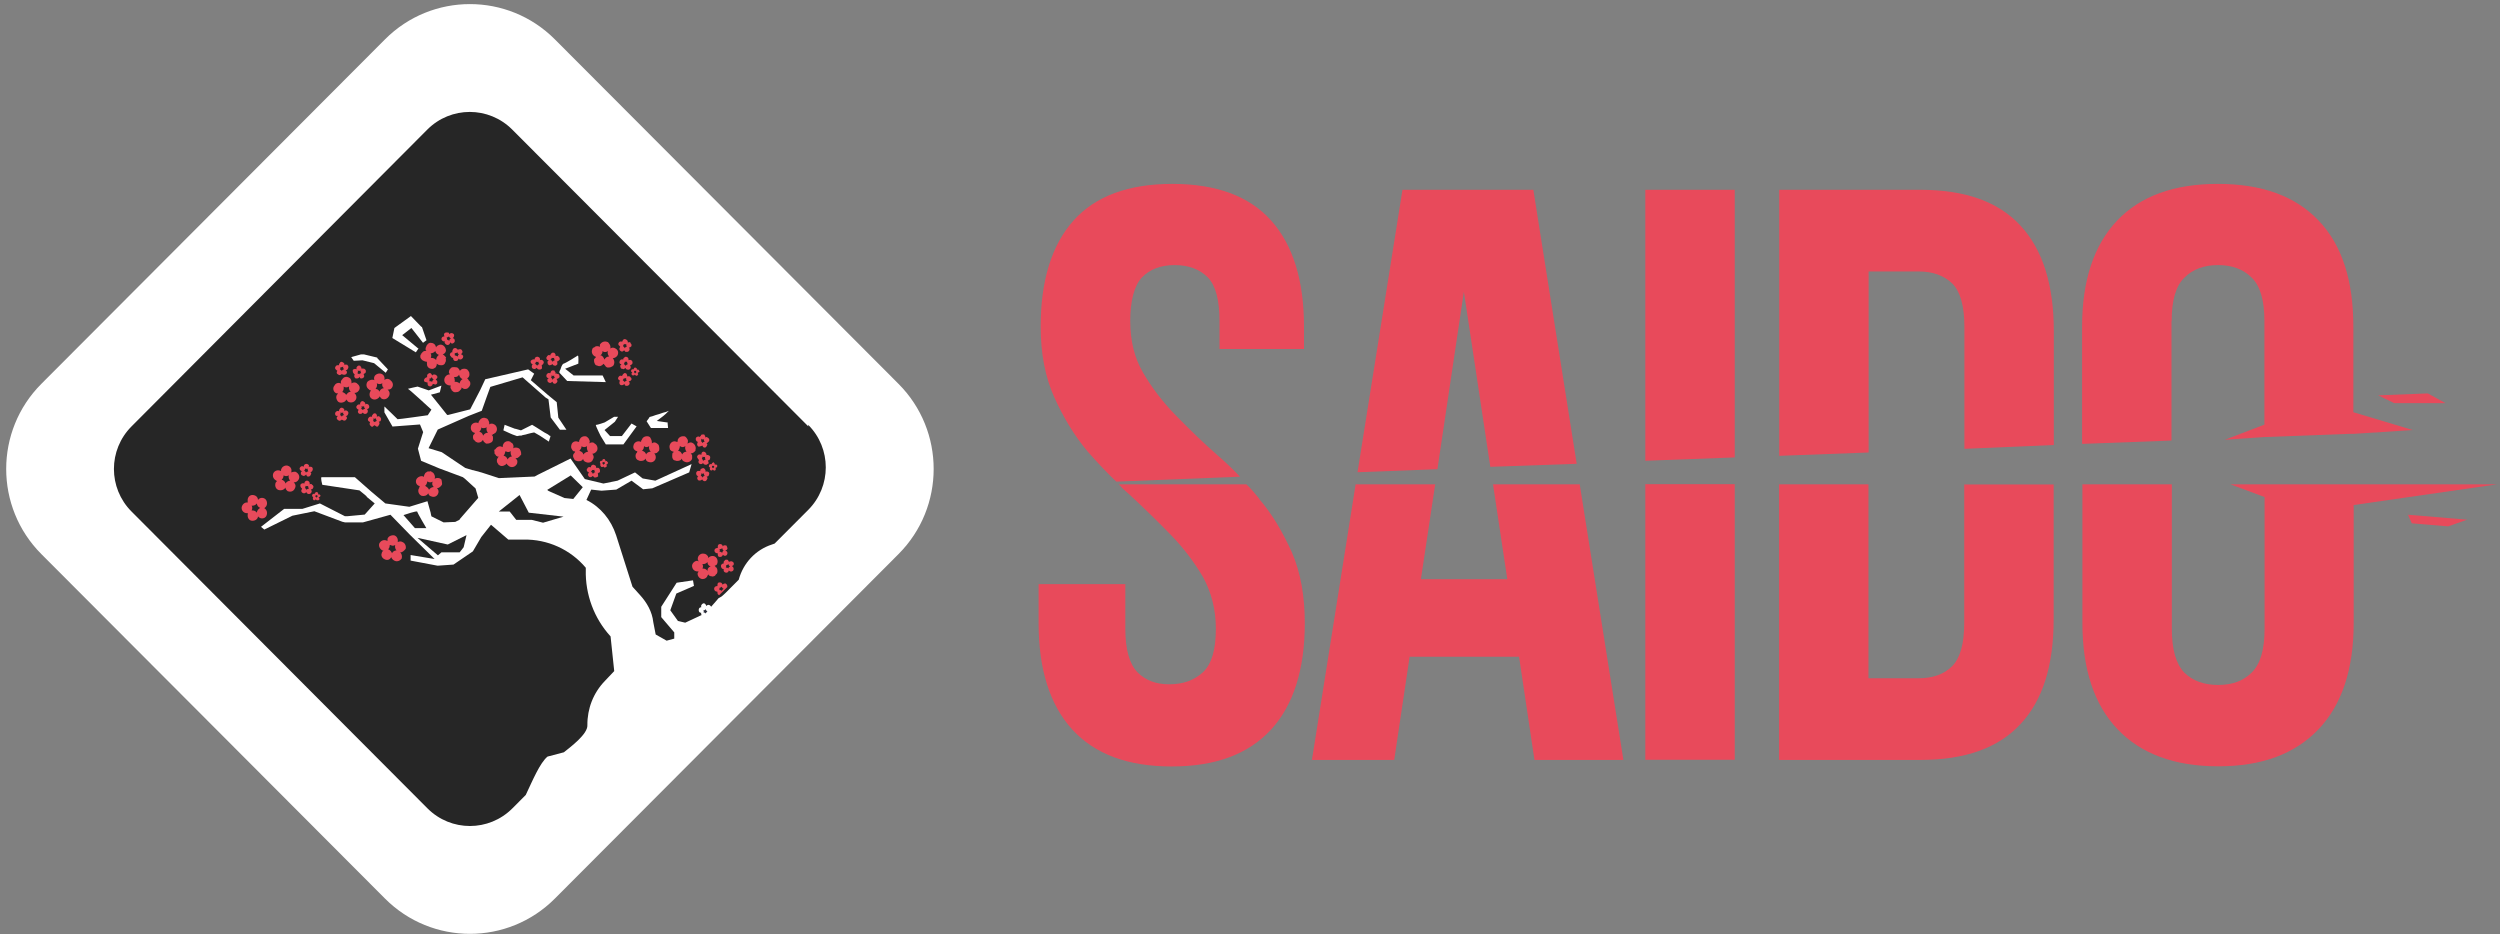 <svg width="388" height="145" viewBox="0 0 388 145" fill="none" xmlns="http://www.w3.org/2000/svg">
<rect x="0" y="0" width="388" height="145" fill="#808080" stroke="none"/>
<g clip-path="url(#clip0_808_1906)">
<mask id="mask0_808_1906" style="mask-type:luminance" maskUnits="userSpaceOnUse" x="-60" y="-188" width="496" height="497">
<path d="M435.172 -187.008H-59.251V308.632H435.172V-187.008Z" fill="white"/>
</mask>
<g mask="url(#mask0_808_1906)">
<path d="M59.758 139.465L6.416 85.992C-0.856 78.702 -0.856 66.866 6.416 59.577L59.758 6.103C67.029 -1.186 78.837 -1.186 86.108 6.103L139.45 59.577C146.722 66.866 146.722 78.702 139.45 85.992L86.108 139.465C78.837 146.754 67.029 146.754 59.758 139.465Z" fill="white"/>
</g>
<mask id="mask1_808_1906" style="mask-type:luminance" maskUnits="userSpaceOnUse" x="-53" y="-188" width="496" height="497">
<path d="M442.198 -187.008H-52.226V308.632H442.198V-187.008Z" fill="white"/>
</mask>
<g mask="url(#mask1_808_1906)">
<path d="M195.43 77.393C194.789 76.627 194.197 75.861 193.433 75.169H173.639C174.157 75.762 174.749 76.281 175.34 76.8C177.633 78.925 179.728 80.976 181.724 83.027C183.721 85.078 185.348 87.252 186.704 89.55C187.985 91.898 188.7 94.542 188.7 97.581C188.7 100.818 188.059 103.042 186.704 104.327C185.348 105.562 183.672 106.205 181.429 106.205C179.383 106.205 177.731 105.562 176.523 104.327C175.291 103.042 174.65 100.793 174.65 97.581V90.662H161.191V96.716C161.191 103.882 162.941 109.392 166.392 113.198C169.893 117.028 174.995 118.955 181.848 118.955C188.7 118.955 193.778 117.028 197.303 113.198C200.754 109.392 202.504 103.882 202.504 96.716C202.504 92.54 201.863 88.858 200.507 85.745C199.102 82.631 197.476 79.814 195.405 77.417" fill="#E84A5B"/>
</g>
<mask id="mask2_808_1906" style="mask-type:luminance" maskUnits="userSpaceOnUse" x="-53" y="-188" width="496" height="497">
<path d="M442.198 -187.008H-52.226V308.632H442.198V-187.008Z" fill="white"/>
</mask>
<g mask="url(#mask2_808_1906)">
<path d="M168.783 70.054C170.238 71.709 171.717 73.291 173.245 74.749L192.447 73.983C191.338 72.821 190.155 71.684 188.947 70.647C186.605 68.596 184.436 66.471 182.439 64.42C180.443 62.369 178.742 60.145 177.411 57.847C176.055 55.549 175.414 52.855 175.414 49.816C175.414 46.776 176.006 44.355 177.214 43.07C178.446 41.785 180.147 41.142 182.316 41.142C184.485 41.142 186.186 41.785 187.468 43.07C188.7 44.355 189.267 46.653 189.267 49.816V54.165H202.381V50.705C202.381 43.539 200.68 38.029 197.278 34.224C193.877 30.418 188.725 28.54 181.946 28.54C175.168 28.54 170.016 30.418 166.614 34.224C163.212 38.029 161.512 43.564 161.512 50.705C161.512 54.882 162.226 58.563 163.632 61.677C165.037 64.79 166.737 67.607 168.783 70.054Z" fill="#E84A5B"/>
</g>
<mask id="mask3_808_1906" style="mask-type:luminance" maskUnits="userSpaceOnUse" x="-53" y="-188" width="496" height="497">
<path d="M442.198 -187.008H-52.226V308.632H442.198V-187.008Z" fill="white"/>
</mask>
<g mask="url(#mask3_808_1906)">
<path d="M231.714 75.169L233.932 89.896H220.523L222.742 75.169H210.392L203.613 117.942H216.382L218.773 101.93H235.757L238.148 117.942H251.951L245.173 75.169H231.714Z" fill="#E84A5B"/>
</g>
<mask id="mask4_808_1906" style="mask-type:luminance" maskUnits="userSpaceOnUse" x="-53" y="-188" width="496" height="497">
<path d="M442.198 -187.008H-52.226V308.632H442.198V-187.008Z" fill="white"/>
</mask>
<g mask="url(#mask4_808_1906)">
<path d="M227.203 45.343L231.295 72.451L244.704 71.981L237.975 29.455H217.664L210.688 73.291L223.087 72.821L227.178 45.368L227.203 45.343Z" fill="#E84A5B"/>
</g>
<mask id="mask5_808_1906" style="mask-type:luminance" maskUnits="userSpaceOnUse" x="-53" y="-188" width="496" height="497">
<path d="M442.198 -187.008H-52.226V308.632H442.198V-187.008Z" fill="white"/>
</mask>
<g mask="url(#mask5_808_1906)">
<path d="M255.353 117.918H269.231V75.144H255.353V117.918Z" fill="#E84A5B"/>
</g>
<mask id="mask6_808_1906" style="mask-type:luminance" maskUnits="userSpaceOnUse" x="-53" y="-188" width="496" height="497">
<path d="M442.198 -187.008H-52.226V308.632H442.198V-187.008Z" fill="white"/>
</mask>
<g mask="url(#mask6_808_1906)">
<path d="M255.353 71.511L269.231 70.993V29.455H255.353V71.511Z" fill="#E84A5B"/>
</g>
<mask id="mask7_808_1906" style="mask-type:luminance" maskUnits="userSpaceOnUse" x="-53" y="-188" width="496" height="497">
<path d="M442.198 -187.008H-52.226V308.632H442.198V-187.008Z" fill="white"/>
</mask>
<g mask="url(#mask7_808_1906)">
<path d="M298.022 29.455H276.133V70.746L290.01 70.227V42.131H297.8C299.969 42.131 301.719 42.773 303.001 44.009C304.233 45.245 304.874 47.468 304.874 50.705V69.658L318.752 69.065V51.397C318.752 44.231 317.051 38.77 313.6 35.039C310.199 31.333 305.047 29.455 298.022 29.455Z" fill="#E84A5B"/>
</g>
<mask id="mask8_808_1906" style="mask-type:luminance" maskUnits="userSpaceOnUse" x="-53" y="-188" width="496" height="497">
<path d="M442.198 -187.008H-52.226V308.632H442.198V-187.008Z" fill="white"/>
</mask>
<g mask="url(#mask8_808_1906)">
<path d="M304.85 96.691C304.85 99.928 304.209 102.152 302.976 103.388C301.694 104.673 299.92 105.266 297.775 105.266H289.986V75.169H276.108V117.942H297.997C305.022 117.942 310.174 116.064 313.576 112.382C317.027 108.701 318.727 103.289 318.727 96.123V75.193H304.85V96.716V96.691Z" fill="#E84A5B"/>
</g>
<mask id="mask9_808_1906" style="mask-type:luminance" maskUnits="userSpaceOnUse" x="-53" y="-188" width="496" height="497">
<path d="M442.198 -187.008H-52.226V308.632H442.198V-187.008Z" fill="white"/>
</mask>
<g mask="url(#mask9_808_1906)">
<path d="M337.042 49.816C337.042 46.653 337.683 44.355 339.039 43.07C340.32 41.785 342.071 41.142 344.24 41.142C346.409 41.142 348.159 41.785 349.441 43.07C350.797 44.355 351.437 46.653 351.437 49.816V65.902L345.3 68.25L351.437 67.83L364.551 67.335H365.241L374.46 66.742L365.241 63.975V50.705C365.241 43.539 363.491 38.029 359.843 34.224C356.22 30.418 351.018 28.54 344.215 28.54C337.412 28.54 332.211 30.418 328.587 34.224C324.964 38.029 323.14 43.564 323.14 50.705V68.892L337.017 68.373V49.841L337.042 49.816Z" fill="#E84A5B"/>
</g>
<mask id="mask10_808_1906" style="mask-type:luminance" maskUnits="userSpaceOnUse" x="-53" y="-188" width="496" height="497">
<path d="M442.198 -187.008H-52.226V308.632H442.198V-187.008Z" fill="white"/>
</mask>
<g mask="url(#mask10_808_1906)">
<path d="M365.266 75.169H346.162L351.462 77.145V97.581C351.462 100.818 350.821 103.042 349.466 104.376C348.184 105.661 346.483 106.304 344.264 106.304C342.046 106.304 340.296 105.661 338.989 104.376C337.708 103.017 337.067 100.793 337.067 97.581V75.169H323.189V96.691C323.189 103.857 325.013 109.368 328.637 113.173C332.26 116.979 337.461 118.931 344.264 118.931C351.068 118.931 356.195 117.003 359.843 113.173C363.467 109.368 365.291 103.857 365.291 96.691V78.381L387.525 75.169H365.291H365.266Z" fill="#E84A5B"/>
</g>
<mask id="mask11_808_1906" style="mask-type:luminance" maskUnits="userSpaceOnUse" x="-53" y="-188" width="496" height="497">
<path d="M442.198 -187.008H-52.226V308.632H442.198V-187.008Z" fill="white"/>
</mask>
<g mask="url(#mask11_808_1906)">
<path d="M379.489 62.542L376.802 61.059L369.087 61.356L371.576 62.566H379.513L379.489 62.542Z" fill="#E84A5B"/>
</g>
<mask id="mask12_808_1906" style="mask-type:luminance" maskUnits="userSpaceOnUse" x="-53" y="-188" width="496" height="497">
<path d="M442.198 -187.008H-52.226V308.632H442.198V-187.008Z" fill="white"/>
</mask>
<g mask="url(#mask12_808_1906)">
<path d="M374.312 81.222L379.957 81.692L382.891 80.654L373.721 79.888L374.312 81.222Z" fill="#E84A5B"/>
</g>
<mask id="mask13_808_1906" style="mask-type:luminance" maskUnits="userSpaceOnUse" x="-60" y="-188" width="496" height="497">
<path d="M435.172 -187.008H-59.251V308.632H435.172V-187.008Z" fill="white"/>
</mask>
<g mask="url(#mask13_808_1906)">
<path d="M88.992 77.417L90.447 75.614L88.573 73.785L84.925 76.034L85.147 76.207L87.612 77.294L88.992 77.442V77.417Z" fill="#262626"/>
</g>
<mask id="mask14_808_1906" style="mask-type:luminance" maskUnits="userSpaceOnUse" x="-60" y="-188" width="496" height="497">
<path d="M435.172 -187.008H-59.251V308.632H435.172V-187.008Z" fill="white"/>
</mask>
<g mask="url(#mask14_808_1906)">
<path d="M109.23 95.036C109.23 95.036 109.476 95.135 109.55 95.209C109.55 95.11 109.698 94.962 109.797 94.888C109.698 94.863 109.55 94.715 109.55 94.541C109.476 94.64 109.353 94.715 109.23 94.715H109.131C109.131 94.715 109.23 94.789 109.23 94.888C109.23 94.962 109.156 94.986 109.131 95.085C109.156 95.085 109.23 95.011 109.23 95.011" fill="#2E303D"/>
</g>
<mask id="mask15_808_1906" style="mask-type:luminance" maskUnits="userSpaceOnUse" x="-60" y="-188" width="496" height="497">
<path d="M435.172 -187.008H-59.251V308.632H435.172V-187.008Z" fill="white"/>
</mask>
<g mask="url(#mask15_808_1906)">
<path d="M103.61 65.63L103.684 66.421H101.021L100.356 65.383L100.775 64.815V64.741C100.775 64.741 100.947 64.667 101.268 64.593C101.514 64.494 101.958 64.346 102.352 64.247C102.698 64.099 103.092 64 103.388 63.925C103.486 63.851 103.634 63.851 103.708 63.777H103.782L103.338 64.222L102.969 64.543L101.933 65.334L103.659 65.581L103.61 65.63ZM96.806 68.966H94.021L93.232 67.681C93.232 67.681 92.468 66.174 92.468 65.952C92.739 65.952 93.848 65.556 93.848 65.556L95.303 64.692H95.919L95.426 65.458L93.824 66.743L94.686 67.681H96.51L98.014 65.729L98.803 66.174L96.757 68.966H96.806ZM88.031 59.132L86.823 57.847C86.823 57.847 86.823 57.773 86.848 57.575C86.922 57.476 86.996 57.328 87.045 57.155C87.144 56.784 87.365 56.438 87.464 56.438C87.661 56.438 89.584 55.252 89.683 55.178C89.83 55.178 89.757 56.438 89.757 56.438L87.71 57.229L89.017 58.267H93.528L94.021 59.305L88.031 59.132ZM85.443 67.706L85.196 68.472V68.546L84.334 67.978L83.767 67.607L82.904 67.113L82.411 67.212L81.844 67.36L81.597 67.434L81.104 67.533L80.907 67.607H80.661L80.242 67.681L79.552 67.434L79.206 67.286L78.122 66.792L78.319 65.927L79.921 66.545H79.995L80.858 66.792L82.583 65.927C82.583 65.927 83.693 66.594 84.481 67.113C84.826 67.286 85.147 67.459 85.27 67.607C85.369 67.607 85.443 67.681 85.443 67.681H85.369L85.443 67.706ZM65.649 53.201L63.85 50.903L62.42 52.015L64.885 54.066H64.959L64.54 54.684L60.892 52.46L61.212 50.903L63.776 49.05L65.403 50.73H65.477L66.191 52.806L65.649 53.201ZM59.856 57.847L58.057 56.364L56.258 55.919L54.902 55.993L54.507 55.425L56.011 55.005H56.504L58.55 55.499V55.573L60.202 57.328L59.856 57.871V57.847ZM125.449 66.174L79.502 20.114C75.854 16.457 69.963 16.457 66.315 20.114L20.417 66.174C16.769 69.831 16.769 75.737 20.417 79.394L66.339 125.454C69.987 129.111 75.879 129.111 79.527 125.454L81.597 123.378C82.682 121.08 83.791 118.412 84.974 117.423L87.513 116.756C88.598 115.891 91.235 113.914 91.162 112.555C91.137 109.961 92.098 107.514 93.898 105.661L95.327 104.154L94.76 98.767C92.221 95.999 90.816 92.268 90.915 88.438V88.117C88.524 85.275 84.974 83.669 81.252 83.743H78.886L76.298 81.519L76.199 81.445L74.695 83.348L73.389 85.572L70.382 87.623L67.917 87.796L63.726 87.005V86.14L67.448 86.758L63.603 82.977L60.596 79.888L56.331 81.075H53.546L53.127 80.976L48.789 79.345L45.387 80.037L41.024 82.186L40.506 81.766L44.105 78.974H46.94L49.651 78.134L53.521 80.111H53.965L56.603 79.864L58.156 78.134L56.898 77.096V77.022L55.789 76.108L50.021 75.243C50.021 75.243 49.701 74.057 49.923 74.057H55.074L57.687 76.355L59.807 78.134L63.529 78.653L66.339 77.788L66.857 79.641V79.715L66.956 80.135L68.853 81.075L70.653 81L71.343 80.654V80.58L74.227 77.269L73.808 75.811L72.157 74.304L71.836 74.057L68.188 72.698L65.353 71.512L64.86 69.634L65.107 68.843L65.674 67.064L65.181 65.878L60.916 66.199L59.659 64V63.085C59.659 63.085 61.533 64.865 61.705 65.062C61.878 65.087 66.389 64.444 66.389 64.444L66.956 63.58C66.956 63.58 63.529 60.417 63.307 60.343C63.307 60.318 64.811 59.997 64.811 59.997L66.537 60.59L68.508 59.848L68.262 60.886L66.882 61.257L68.213 62.912L69.396 64.395H69.568L72.97 63.53L74.523 60.54L75.312 58.86L81.967 57.328L82.214 57.501L82.904 57.995L82.386 59.008L85.048 61.306L86.404 62.418L86.651 64.815L87.908 66.693H86.897L85.467 64.79L85.122 61.973L84.679 61.702L81.104 58.563L76.1 60.046L75.534 61.603L74.769 63.753L72.748 64.543L67.942 66.668L66.512 69.559L68.558 70.177L72.206 72.624L73.34 72.969H73.414L74.769 73.34L77.432 74.205L82.978 73.958L83.421 73.711L88.549 71.166L90.767 74.353L93.651 75.045L95.845 74.6L98.556 73.315L99.74 74.254L101.712 74.6L107.332 72.031L106.962 73.315L101.243 75.787L99.814 75.935L98.014 74.6L95.648 75.984L93.355 76.157L91.753 75.984L91.014 77.59C93.232 78.702 94.834 80.679 95.623 83.076L98.162 91.057L99.345 92.367C100.38 93.504 101.219 94.937 101.391 96.568L101.761 98.471L103.462 99.434L104.645 99.113V98.149L102.624 95.777V94.171L105.015 90.44L107.554 90.069L107.701 90.934L104.965 92.12L104.029 94.715L105.212 96.37L106.346 96.642L108.885 95.456C108.885 95.456 108.811 95.308 108.811 95.209C108.811 95.135 108.835 95.11 108.835 95.11H108.811C108.54 95.11 108.441 94.912 108.441 94.665C108.441 94.492 108.54 94.245 108.811 94.245H108.835C108.835 94.245 108.811 94.097 108.811 94.047C108.811 93.874 109.057 93.627 109.23 93.627C109.402 93.627 109.599 93.874 109.599 94.047C109.698 93.948 109.846 93.874 109.92 93.874C110.117 93.874 110.29 93.998 110.364 94.171C110.881 93.603 111.522 92.837 111.522 92.837C111.522 92.837 112.04 92.565 112.04 92.54C112.04 92.54 112.286 92.318 112.582 92.046L114.653 89.97C115.343 87.4 117.266 85.325 119.804 84.509L120.223 84.361L125.425 79.147C129.073 75.49 129.073 69.584 125.425 65.927" fill="#262626"/>
</g>
<mask id="mask16_808_1906" style="mask-type:luminance" maskUnits="userSpaceOnUse" x="-60" y="-188" width="496" height="497">
<path d="M435.172 -187.008H-59.251V308.632H435.172V-187.008Z" fill="white"/>
</mask>
<g mask="url(#mask16_808_1906)">
<path d="M80.636 76.824L77.407 79.394H79.108L80.118 80.679H82.51L84.284 81.124L87.464 80.185L82.066 79.567L80.636 76.824Z" fill="#262626"/>
</g>
<mask id="mask17_808_1906" style="mask-type:luminance" maskUnits="userSpaceOnUse" x="-60" y="-188" width="496" height="497">
<path d="M435.172 -187.008H-59.251V308.632H435.172V-187.008Z" fill="white"/>
</mask>
<g mask="url(#mask17_808_1906)">
<path d="M62.617 79.938L64.392 81.964H66.167C66.167 81.964 64.762 79.592 64.762 79.419C64.762 79.196 62.642 79.938 62.642 79.938" fill="#262626"/>
</g>
<mask id="mask18_808_1906" style="mask-type:luminance" maskUnits="userSpaceOnUse" x="-60" y="-188" width="496" height="497">
<path d="M435.172 -187.008H-59.251V308.632H435.172V-187.008Z" fill="white"/>
</mask>
<g mask="url(#mask18_808_1906)">
<path d="M68.508 85.72H71.343L71.959 84.929L72.403 83.051L69.494 84.509L64.786 83.471L67.966 86.189L68.484 85.745L68.508 85.72Z" fill="#262626"/>
</g>
<mask id="mask19_808_1906" style="mask-type:luminance" maskUnits="userSpaceOnUse" x="-60" y="-188" width="496" height="497">
<path d="M435.172 -187.008H-59.251V308.632H435.172V-187.008Z" fill="white"/>
</mask>
<g mask="url(#mask19_808_1906)">
<path d="M39.865 79.567C39.718 79.369 39.496 79.221 39.2 79.221H39.052C39.126 79.073 39.151 78.974 39.151 78.826C39.151 78.727 39.126 78.579 39.052 78.48H39.2C39.471 78.48 39.718 78.332 39.865 78.134C39.89 78.48 40.112 78.727 40.383 78.826C40.112 78.974 39.89 79.221 39.865 79.567ZM40.999 78.875C41.246 78.727 41.443 78.455 41.443 78.134C41.443 77.615 41.123 77.269 40.654 77.269C40.408 77.269 40.211 77.368 40.038 77.59C40.038 77.145 39.668 76.824 39.175 76.824C38.732 76.824 38.436 77.195 38.436 77.615C38.436 77.837 38.436 77.936 38.461 77.986H38.288C37.869 77.986 37.499 78.43 37.499 78.85C37.499 79.27 37.869 79.641 38.288 79.641H38.461C38.461 79.641 38.436 79.888 38.436 80.012C38.436 80.432 38.707 80.827 39.175 80.827C39.668 80.827 40.038 80.506 40.038 80.135C40.211 80.333 40.408 80.457 40.654 80.457C41.147 80.457 41.443 80.111 41.443 79.592C41.443 79.27 41.246 78.999 40.999 78.85" fill="#E84A5B"/>
</g>
<mask id="mask20_808_1906" style="mask-type:luminance" maskUnits="userSpaceOnUse" x="-60" y="-188" width="496" height="497">
<path d="M435.172 -187.008H-59.251V308.632H435.172V-187.008Z" fill="white"/>
</mask>
<g mask="url(#mask20_808_1906)">
<path d="M60.842 85.868C60.744 85.621 60.596 85.423 60.325 85.275C60.3 85.275 60.251 85.275 60.226 85.25C60.3 85.176 60.399 85.077 60.423 84.979C60.448 84.83 60.497 84.731 60.497 84.583C60.522 84.583 60.596 84.608 60.645 84.608C60.892 84.756 61.138 84.707 61.335 84.583C61.261 84.904 61.335 85.201 61.533 85.423C61.261 85.423 60.941 85.596 60.842 85.868ZM62.962 85.151C63.061 84.781 62.888 84.287 62.445 84.114C62.198 83.966 61.878 84.04 61.73 84.138C61.804 83.718 61.656 83.274 61.237 83.101C60.867 83.002 60.3 83.175 60.152 83.595C60.128 83.743 60.128 83.793 60.128 83.965C60.054 83.965 60.054 83.891 59.98 83.891C59.561 83.718 59.117 83.891 58.87 84.336C58.722 84.756 58.944 85.201 59.363 85.448H59.511C59.511 85.448 59.289 85.621 59.265 85.769C59.265 85.868 59.191 85.942 59.191 86.091C59.191 86.362 59.363 86.684 59.758 86.832C60.177 87.005 60.547 86.832 60.719 86.461C60.793 86.708 60.99 86.906 61.237 87.029C61.656 87.227 62.099 87.029 62.346 86.684C62.445 86.313 62.346 85.918 62.099 85.745C62.445 85.745 62.691 85.498 62.962 85.176" fill="#E84A5B"/>
</g>
<mask id="mask21_808_1906" style="mask-type:luminance" maskUnits="userSpaceOnUse" x="-60" y="-188" width="496" height="497">
<path d="M435.172 -187.008H-59.251V308.632H435.172V-187.008Z" fill="white"/>
</mask>
<g mask="url(#mask21_808_1906)">
<path d="M49.084 77.22C49.084 77.22 49.011 77.072 48.937 77.047H48.912C48.912 77.047 48.937 76.973 48.986 76.948V76.849H49.011C49.011 76.849 49.183 76.874 49.257 76.849C49.232 76.948 49.232 77.022 49.331 77.096C49.232 77.096 49.158 77.17 49.084 77.244M49.602 76.75C49.602 76.75 49.43 76.676 49.356 76.75C49.43 76.528 49.356 76.429 49.208 76.38C49.035 76.305 48.961 76.454 48.863 76.528V76.701L48.789 76.627C48.789 76.627 48.542 76.627 48.468 76.775C48.394 76.948 48.468 77.096 48.567 77.121H48.641C48.641 77.121 48.567 77.195 48.567 77.269C48.542 77.368 48.567 77.59 48.715 77.64C48.863 77.64 48.961 77.64 49.035 77.442C49.035 77.59 49.134 77.64 49.208 77.64C49.356 77.665 49.528 77.64 49.578 77.492C49.578 77.343 49.578 77.319 49.43 77.17C49.578 77.17 49.627 77.096 49.676 77.072C49.824 76.923 49.676 76.75 49.578 76.75" fill="#E84A5B"/>
</g>
<mask id="mask22_808_1906" style="mask-type:luminance" maskUnits="userSpaceOnUse" x="-60" y="-188" width="496" height="497">
<path d="M435.172 -187.008H-59.251V308.632H435.172V-187.008Z" fill="white"/>
</mask>
<g mask="url(#mask22_808_1906)">
<path d="M44.302 75.07C44.278 74.823 44.105 74.625 43.859 74.501C43.834 74.501 43.785 74.501 43.711 74.427C43.809 74.353 43.883 74.279 43.933 74.156C43.957 74.057 44.031 73.908 44.031 73.76C44.056 73.76 44.105 73.834 44.13 73.834C44.327 73.933 44.623 73.908 44.82 73.76C44.746 74.081 44.82 74.378 45.042 74.6C44.771 74.6 44.475 74.773 44.302 75.045M45.954 73.241C45.708 73.167 45.387 73.241 45.19 73.315C45.338 72.92 45.165 72.45 44.721 72.302C44.376 72.129 43.809 72.376 43.686 72.747C43.612 72.846 43.612 72.994 43.612 73.093C43.538 73.093 43.514 73.068 43.514 73.068C43.07 72.871 42.577 73.068 42.404 73.488C42.257 73.933 42.429 74.353 42.897 74.6C42.897 74.6 42.93 74.625 42.996 74.674C42.996 74.674 42.824 74.773 42.749 74.996C42.651 75.342 42.749 75.861 43.193 76.033C43.612 76.182 44.105 76.033 44.302 75.663C44.302 75.861 44.475 76.108 44.648 76.231C45.165 76.429 45.584 76.206 45.757 75.811C45.979 75.416 45.831 75.07 45.584 74.872C45.954 74.872 46.2 74.699 46.373 74.378C46.57 73.958 46.373 73.513 45.954 73.266" fill="#E84A5B"/>
</g>
<mask id="mask23_808_1906" style="mask-type:luminance" maskUnits="userSpaceOnUse" x="-60" y="-188" width="496" height="497">
<path d="M435.172 -187.008H-59.251V308.632H435.172V-187.008Z" fill="white"/>
</mask>
<g mask="url(#mask23_808_1906)">
<path d="M47.581 76.058C47.581 75.91 47.433 75.861 47.334 75.737H47.31C47.31 75.737 47.384 75.663 47.408 75.589V75.416H47.482C47.63 75.49 47.753 75.441 47.852 75.416C47.778 75.515 47.852 75.688 47.951 75.836C47.803 75.836 47.63 75.91 47.581 76.034M48.419 75.193C48.32 75.045 48.099 75.119 48.049 75.193C48.123 74.946 48.025 74.749 47.803 74.625C47.556 74.551 47.384 74.625 47.26 74.872V75.045C47.26 75.045 47.26 75.02 47.187 75.02C47.014 74.946 46.694 75.02 46.62 75.267C46.595 75.515 46.694 75.688 46.891 75.836C46.866 75.861 46.817 75.935 46.817 76.009C46.669 76.182 46.817 76.454 46.989 76.503C47.236 76.651 47.482 76.503 47.532 76.33C47.532 76.478 47.679 76.577 47.778 76.651C48 76.725 48.222 76.651 48.345 76.404C48.419 76.256 48.345 76.083 48.246 75.959C48.419 75.959 48.567 75.861 48.592 75.712C48.739 75.539 48.592 75.292 48.419 75.218" fill="#E84A5B"/>
</g>
<mask id="mask24_808_1906" style="mask-type:luminance" maskUnits="userSpaceOnUse" x="-60" y="-188" width="496" height="497">
<path d="M435.172 -187.008H-59.251V308.632H435.172V-187.008Z" fill="white"/>
</mask>
<g mask="url(#mask24_808_1906)">
<path d="M47.458 73.315C47.458 73.315 47.384 73.142 47.26 73.044H47.187C47.187 73.044 47.26 72.969 47.334 72.871C47.334 72.796 47.359 72.772 47.334 72.673C47.334 72.673 47.359 72.698 47.408 72.747C47.408 72.747 47.655 72.772 47.778 72.747C47.704 72.846 47.778 73.019 47.852 73.167C47.704 73.167 47.581 73.241 47.482 73.34M48.345 72.475C48.123 72.401 48.074 72.401 47.901 72.475C48.049 72.278 47.901 72.105 47.729 72.031C47.532 71.932 47.285 72.031 47.162 72.228V72.401H47.039C46.866 72.253 46.669 72.401 46.546 72.574C46.398 72.821 46.62 73.019 46.792 73.093C46.792 73.118 46.866 73.118 46.866 73.118L46.718 73.266C46.644 73.513 46.718 73.76 46.965 73.81C47.162 73.958 47.334 73.81 47.532 73.637C47.532 73.736 47.605 73.884 47.729 73.958C47.901 73.983 48.148 73.958 48.222 73.686C48.37 73.513 48.296 73.34 48.148 73.266C48.37 73.266 48.468 73.118 48.518 72.945C48.592 72.772 48.518 72.525 48.345 72.451" fill="#E84A5B"/>
</g>
<mask id="mask25_808_1906" style="mask-type:luminance" maskUnits="userSpaceOnUse" x="-60" y="-188" width="496" height="497">
<path d="M435.172 -187.008H-59.251V308.632H435.172V-187.008Z" fill="white"/>
</mask>
<g mask="url(#mask25_808_1906)">
<path d="M53.102 57.501C53.102 57.501 53.078 57.526 53.078 57.575C53.004 57.55 52.979 57.476 52.93 57.427C52.856 57.353 52.782 57.353 52.757 57.353C52.757 57.353 52.766 57.328 52.782 57.279C52.782 57.279 52.88 57.031 52.856 56.957C52.955 57.031 53.127 56.982 53.275 56.883C53.201 57.056 53.3 57.229 53.423 57.303C53.324 57.303 53.176 57.402 53.102 57.476M53.941 56.636C53.719 56.562 53.62 56.562 53.423 56.636C53.497 56.488 53.423 56.315 53.25 56.265C53.078 56.092 52.807 56.117 52.757 56.34C52.609 56.438 52.609 56.587 52.609 56.685C52.511 56.661 52.19 56.661 52.116 56.834C51.944 57.007 51.968 57.279 52.19 57.402C52.215 57.476 52.289 57.476 52.363 57.55C52.19 57.723 52.215 58.044 52.511 58.119C52.609 58.292 52.856 58.218 53.078 58.044C53.078 58.044 53.102 58.119 53.176 58.119C53.373 58.218 53.669 58.143 53.719 58.044C53.941 57.871 53.867 57.6 53.645 57.427C53.793 57.427 53.916 57.427 53.965 57.254C54.113 57.105 54.113 56.809 53.941 56.685" fill="#E84A5B"/>
</g>
<mask id="mask26_808_1906" style="mask-type:luminance" maskUnits="userSpaceOnUse" x="-60" y="-188" width="496" height="497">
<path d="M435.172 -187.008H-59.251V308.632H435.172V-187.008Z" fill="white"/>
</mask>
<g mask="url(#mask26_808_1906)">
<path d="M55.765 58.094C55.765 58.094 55.666 58.02 55.592 57.995C55.567 57.97 55.518 57.921 55.419 57.921C55.493 57.921 55.493 57.896 55.493 57.896C55.567 57.748 55.567 57.649 55.518 57.501C55.666 57.575 55.839 57.575 55.962 57.501C55.937 57.649 55.962 57.773 56.06 57.921C55.962 57.921 55.814 57.946 55.74 58.094M56.529 57.229C56.529 57.229 56.208 57.155 56.11 57.229C56.134 57.081 56.036 56.982 55.913 56.784C55.74 56.685 55.493 56.71 55.37 56.982C55.296 57.007 55.296 57.229 55.37 57.303C55.124 57.229 54.951 57.229 54.754 57.402C54.729 57.575 54.754 57.847 54.902 57.97C54.976 58.044 54.976 58.118 55.074 58.118C54.902 58.291 54.976 58.538 55.148 58.712C55.395 58.786 55.641 58.712 55.715 58.613C55.715 58.538 55.789 58.538 55.789 58.464C55.863 58.613 55.863 58.687 55.937 58.712C56.11 58.786 56.356 58.712 56.479 58.538C56.578 58.44 56.504 58.118 56.406 58.044C56.504 58.044 56.652 57.896 56.726 57.871C56.825 57.599 56.825 57.426 56.578 57.254" fill="#E84A5B"/>
</g>
<mask id="mask27_808_1906" style="mask-type:luminance" maskUnits="userSpaceOnUse" x="-60" y="-188" width="496" height="497">
<path d="M435.172 -187.008H-59.251V308.632H435.172V-187.008Z" fill="white"/>
</mask>
<g mask="url(#mask27_808_1906)">
<path d="M53.793 61.183C53.793 61.183 53.768 61.257 53.719 61.281C53.645 61.183 53.571 61.034 53.447 61.01C53.349 60.911 53.201 60.861 53.102 60.837C53.127 60.812 53.176 60.812 53.176 60.763C53.349 60.515 53.374 60.244 53.324 59.996C53.595 60.169 53.916 60.169 54.187 59.972C54.088 60.244 54.212 60.59 54.434 60.812C54.187 60.812 53.99 60.911 53.817 61.183M55.419 59.502C55.173 59.305 54.803 59.305 54.557 59.502C54.557 59.132 54.532 58.81 54.212 58.637C53.842 58.39 53.349 58.44 53.102 58.885C52.905 59.057 52.831 59.305 52.955 59.552C52.585 59.305 52.092 59.453 51.919 59.824C51.599 60.169 51.697 60.738 52.092 60.985C52.24 61.059 52.264 61.059 52.462 61.059C52.462 61.133 52.388 61.207 52.314 61.232C52.067 61.603 52.215 62.097 52.511 62.369C52.856 62.616 53.423 62.468 53.669 62.171C53.669 62.097 53.669 62.072 53.743 61.998C53.817 62.171 53.941 62.171 53.99 62.319C54.36 62.566 54.926 62.492 55.173 62.097C55.419 61.751 55.346 61.306 55 60.985C55.247 60.985 55.493 60.886 55.666 60.639C55.937 60.268 55.863 59.848 55.419 59.527" fill="#E84A5B"/>
</g>
<mask id="mask28_808_1906" style="mask-type:luminance" maskUnits="userSpaceOnUse" x="-60" y="-188" width="496" height="497">
<path d="M435.172 -187.008H-59.251V308.632H435.172V-187.008Z" fill="white"/>
</mask>
<g mask="url(#mask28_808_1906)">
<path d="M58.23 65.507H58.18L58.032 65.433C58.008 65.408 57.934 65.334 57.884 65.334C57.884 65.334 57.884 65.309 57.909 65.309C57.983 65.21 57.983 65.062 57.934 64.914C58.032 65.013 58.205 65.013 58.353 64.914C58.353 65.062 58.377 65.235 58.501 65.334C58.402 65.334 58.254 65.408 58.18 65.507M58.969 64.716C58.797 64.543 58.649 64.543 58.476 64.716C58.55 64.543 58.476 64.37 58.377 64.222C58.18 64.074 57.934 64.148 57.835 64.37C57.687 64.543 57.687 64.617 57.761 64.716C57.564 64.617 57.318 64.642 57.194 64.864C57.046 65.037 57.046 65.284 57.293 65.433C57.367 65.433 57.441 65.507 57.441 65.507C57.293 65.754 57.367 66.001 57.539 66.1C57.613 66.174 57.687 66.248 57.736 66.248C57.835 66.248 57.983 66.1 58.082 66.001C58.156 66.001 58.23 66.075 58.279 66.1C58.451 66.298 58.698 66.248 58.772 66.001C58.944 65.779 58.944 65.606 58.772 65.433C58.92 65.433 59.018 65.433 59.092 65.284C59.191 65.112 59.166 64.79 58.944 64.741" fill="#E84A5B"/>
</g>
<mask id="mask29_808_1906" style="mask-type:luminance" maskUnits="userSpaceOnUse" x="-60" y="-188" width="496" height="497">
<path d="M435.172 -187.008H-59.251V308.632H435.172V-187.008Z" fill="white"/>
</mask>
<g mask="url(#mask29_808_1906)">
<path d="M56.331 63.629H56.307C56.307 63.629 56.233 63.555 56.208 63.53C56.184 63.505 56.06 63.456 56.036 63.456C56.036 63.456 56.036 63.431 56.06 63.431C56.159 63.283 56.159 63.184 56.085 63.036C56.233 63.11 56.406 63.11 56.504 63.036C56.504 63.184 56.529 63.308 56.677 63.456C56.529 63.456 56.43 63.481 56.331 63.629ZM57.12 62.789C57.022 62.641 56.8 62.641 56.701 62.789C56.701 62.616 56.701 62.468 56.504 62.369C56.331 62.171 56.085 62.221 55.937 62.468C55.913 62.542 55.839 62.715 55.913 62.789C55.715 62.715 55.469 62.789 55.395 62.962C55.222 63.11 55.296 63.333 55.469 63.481C55.543 63.505 55.641 63.58 55.641 63.58V63.654C55.469 63.827 55.543 64.074 55.715 64.197C55.913 64.272 56.159 64.272 56.258 64.049C56.331 64.049 56.406 64.123 56.455 64.197C56.627 64.272 56.874 64.272 57.022 64.049C57.12 63.876 57.12 63.629 56.948 63.481C57.12 63.481 57.194 63.382 57.268 63.308C57.367 63.135 57.293 62.888 57.12 62.739" fill="#E84A5B"/>
</g>
<mask id="mask30_808_1906" style="mask-type:luminance" maskUnits="userSpaceOnUse" x="-60" y="-188" width="496" height="497">
<path d="M435.172 -187.008H-59.251V308.632H435.172V-187.008Z" fill="white"/>
</mask>
<g mask="url(#mask30_808_1906)">
<path d="M58.969 60.639C58.969 60.639 58.944 60.738 58.895 60.787C58.87 60.639 58.747 60.59 58.649 60.466C58.501 60.392 58.402 60.367 58.279 60.367C58.303 60.343 58.377 60.268 58.377 60.219C58.525 60.021 58.55 59.725 58.476 59.478C58.722 59.651 59.092 59.651 59.339 59.478C59.265 59.749 59.339 60.071 59.585 60.244C59.339 60.244 59.092 60.417 58.969 60.614M60.596 58.983C60.275 58.736 59.98 58.736 59.659 58.959C59.733 58.687 59.659 58.267 59.339 58.094C58.994 57.847 58.427 57.97 58.156 58.341C58.057 58.514 57.983 58.835 58.131 59.008C57.761 58.835 57.268 58.983 57.022 59.255C56.751 59.7 56.874 60.194 57.268 60.441C57.293 60.516 57.441 60.59 57.589 60.59C57.589 60.59 57.564 60.623 57.515 60.688C57.268 61.059 57.293 61.627 57.687 61.875C58.057 62.122 58.55 62.023 58.87 61.627C58.87 61.627 58.87 61.529 58.944 61.529C59.018 61.627 59.043 61.702 59.191 61.85C59.585 62.097 60.054 61.949 60.3 61.578C60.547 61.257 60.547 60.787 60.152 60.466C60.423 60.466 60.67 60.441 60.842 60.145C61.089 59.799 60.99 59.28 60.596 59.033" fill="#E84A5B"/>
</g>
<mask id="mask31_808_1906" style="mask-type:luminance" maskUnits="userSpaceOnUse" x="-60" y="-188" width="496" height="497">
<path d="M435.172 -187.008H-59.251V308.632H435.172V-187.008Z" fill="white"/>
</mask>
<g mask="url(#mask31_808_1906)">
<path d="M66.586 76.034C66.512 75.786 66.315 75.613 66.068 75.465C66.043 75.465 66.043 75.391 65.969 75.391C66.043 75.317 66.142 75.292 66.216 75.07C66.29 74.971 66.29 74.823 66.29 74.724C66.29 74.749 66.315 74.749 66.389 74.749C66.635 74.897 66.882 74.897 67.153 74.749C67.005 75.02 67.079 75.366 67.325 75.589C67.005 75.589 66.758 75.762 66.586 76.009M68.558 74.526C68.484 74.353 68.336 74.279 68.163 74.205C68.015 74.18 67.991 74.18 67.843 74.18C67.818 74.18 67.769 74.18 67.744 74.205H67.72C67.72 74.205 67.646 74.205 67.621 74.23C67.596 74.23 67.547 74.254 67.473 74.329V74.254C67.547 74.007 67.473 73.76 67.374 73.587C67.301 73.439 67.177 73.266 66.98 73.266V73.192C66.832 73.118 66.734 73.118 66.61 73.192C66.438 73.118 66.29 73.192 66.191 73.291C66.019 73.365 65.945 73.488 65.871 73.661C65.797 73.81 65.797 73.908 65.797 74.032L65.723 73.958C65.304 73.785 64.811 74.032 64.614 74.403C64.441 74.823 64.614 75.317 65.131 75.441V75.515C65.131 75.515 65.131 75.539 65.058 75.688C65.058 75.688 65.058 75.836 64.984 75.836C64.811 76.256 64.984 76.75 65.427 76.948C65.772 77.047 66.265 76.948 66.463 76.552C66.537 76.799 66.635 76.972 66.956 77.047C67.35 77.22 67.818 77.047 67.991 76.627C68.139 76.305 68.065 76.009 67.818 75.762C67.991 75.762 68.139 75.688 68.237 75.613C68.385 75.515 68.508 75.366 68.607 75.193V74.996C68.607 74.749 68.533 74.576 68.508 74.427" fill="#E84A5B"/>
</g>
<mask id="mask32_808_1906" style="mask-type:luminance" maskUnits="userSpaceOnUse" x="-60" y="-188" width="496" height="497">
<path d="M435.172 -187.008H-59.251V308.632H435.172V-187.008Z" fill="white"/>
</mask>
<g mask="url(#mask32_808_1906)">
<path d="M53.102 64.593C53.102 64.593 53.078 64.617 53.078 64.667C53.004 64.593 52.979 64.568 52.93 64.519C52.856 64.444 52.782 64.444 52.757 64.42H52.782C52.856 64.272 52.88 64.148 52.856 64C52.955 64.099 53.127 64.099 53.275 64C53.201 64.173 53.3 64.321 53.423 64.42C53.324 64.42 53.176 64.444 53.102 64.593ZM53.941 63.802C53.719 63.654 53.62 63.654 53.423 63.802C53.497 63.654 53.423 63.431 53.25 63.357C53.078 63.209 52.807 63.283 52.757 63.431C52.609 63.604 52.609 63.678 52.609 63.851C52.511 63.678 52.19 63.827 52.116 63.925C51.944 64.099 51.968 64.42 52.19 64.543H52.437C52.437 64.543 52.363 64.617 52.363 64.642C52.19 64.79 52.215 65.087 52.511 65.21C52.609 65.408 52.856 65.285 53.078 65.112C53.078 65.112 53.102 65.186 53.176 65.186C53.373 65.359 53.669 65.285 53.719 65.112C53.941 64.939 53.867 64.667 53.645 64.568C53.793 64.568 53.916 64.494 53.965 64.395C54.113 64.173 54.113 63.95 53.941 63.827" fill="#E84A5B"/>
</g>
<mask id="mask33_808_1906" style="mask-type:luminance" maskUnits="userSpaceOnUse" x="-60" y="-188" width="496" height="497">
<path d="M435.172 -187.008H-59.251V308.632H435.172V-187.008Z" fill="white"/>
</mask>
<g mask="url(#mask33_808_1906)">
<path d="M69.716 52.88C69.716 52.88 69.47 52.707 69.371 52.707V52.559C69.371 52.559 69.371 52.46 69.297 52.386H69.371C69.371 52.386 69.618 52.237 69.692 52.213C69.716 52.312 69.79 52.46 70.012 52.484C69.864 52.559 69.741 52.682 69.741 52.855M70.505 52.608C70.505 52.608 70.406 52.534 70.357 52.509C70.332 52.484 70.258 52.484 70.258 52.484C70.283 52.484 70.283 52.46 70.283 52.46C70.431 52.312 70.48 52.213 70.48 52.015C70.48 51.842 70.283 51.694 70.037 51.694C69.938 51.694 69.79 51.768 69.716 51.892C69.716 51.743 69.692 51.694 69.618 51.62C69.47 51.595 69.396 51.595 69.297 51.595C69.051 51.595 68.853 51.768 68.927 52.015C68.927 52.015 68.927 52.163 69.001 52.213H68.927C68.681 52.213 68.508 52.386 68.508 52.633C68.582 52.88 68.755 53.004 69.001 53.004C69.001 53.004 69.001 52.929 69.075 52.929C69.001 53.028 69.001 53.102 69.001 53.176C69.075 53.349 69.248 53.547 69.494 53.547C69.692 53.547 69.889 53.3 69.889 53.102C69.963 53.251 70.061 53.325 70.209 53.325C70.456 53.251 70.628 53.053 70.579 52.88C70.579 52.781 70.579 52.707 70.505 52.633" fill="#E84A5B"/>
</g>
<mask id="mask34_808_1906" style="mask-type:luminance" maskUnits="userSpaceOnUse" x="-60" y="-188" width="496" height="497">
<path d="M435.172 -187.008H-59.251V308.632H435.172V-187.008Z" fill="white"/>
</mask>
<g mask="url(#mask34_808_1906)">
<path d="M71.023 55.326C70.875 55.252 70.776 55.178 70.653 55.178H70.579V54.807H70.653C70.801 54.807 70.9 54.783 70.973 54.634C70.973 54.807 71.121 54.956 71.22 54.956C71.121 55.054 71.047 55.203 71.047 55.326M71.713 55.054C71.713 55.054 71.614 55.03 71.54 54.956C71.688 54.882 71.787 54.709 71.787 54.585C71.713 54.338 71.614 54.165 71.368 54.19C71.22 54.19 71.047 54.264 71.047 54.338C71.047 54.19 70.973 54.165 70.85 54.091C70.826 54.017 70.678 54.017 70.604 54.017C70.431 54.017 70.259 54.165 70.259 54.338C70.259 54.338 70.185 54.412 70.185 54.486C70.185 54.511 70.185 54.659 70.259 54.659H70.185C69.938 54.659 69.815 54.906 69.815 55.079C69.815 55.153 69.963 55.301 70.037 55.4C70.061 55.474 70.209 55.549 70.283 55.549H70.382C70.382 55.549 70.308 55.623 70.308 55.648C70.382 55.919 70.505 56.092 70.826 56.018C70.998 56.018 71.146 55.845 71.146 55.648C71.245 55.796 71.392 55.796 71.491 55.796C71.565 55.796 71.688 55.722 71.738 55.648C71.811 55.623 71.885 55.474 71.885 55.376V55.227C71.885 55.227 71.811 55.153 71.738 55.079" fill="#E84A5B"/>
</g>
<mask id="mask35_808_1906" style="mask-type:luminance" maskUnits="userSpaceOnUse" x="-60" y="-188" width="496" height="497">
<path d="M435.172 -187.008H-59.251V308.632H435.172V-187.008Z" fill="white"/>
</mask>
<g mask="url(#mask35_808_1906)">
<path d="M67.695 55.87C67.498 55.672 67.251 55.549 67.005 55.549H66.857C66.857 55.549 66.931 55.351 66.931 55.227C66.931 55.005 66.857 54.906 66.832 54.832H66.931C67.251 54.758 67.448 54.659 67.547 54.461C67.621 54.783 67.868 55.005 68.114 55.079C67.868 55.277 67.695 55.524 67.695 55.845M69.248 55.524C69.248 55.524 69.174 55.376 69.1 55.326C69.026 55.227 68.878 55.079 68.706 55.005C69.026 54.906 69.273 54.585 69.199 54.288C69.125 53.794 68.706 53.424 68.262 53.498C68.016 53.572 67.769 53.671 67.67 53.918C67.596 53.424 67.227 53.201 66.808 53.201C66.61 53.201 66.438 53.325 66.29 53.522C66.265 53.522 66.191 53.621 66.191 53.695C66.117 53.844 66.043 54.017 66.043 54.14C66.043 54.239 66.043 54.387 66.191 54.461H66.043C65.797 54.461 65.624 54.56 65.477 54.783C65.452 54.807 65.378 54.807 65.378 54.956C65.23 55.054 65.23 55.203 65.23 55.376C65.23 55.573 65.378 55.746 65.55 55.895C65.55 55.919 65.698 55.993 65.723 55.993C65.871 56.068 66.043 56.142 66.167 56.142H66.265C66.265 56.142 66.241 56.389 66.265 56.488C66.265 56.562 66.265 56.636 66.29 56.661C66.29 56.735 66.29 56.76 66.315 56.809C66.463 57.13 66.758 57.254 67.103 57.254C67.301 57.254 67.473 57.105 67.621 57.007C67.72 56.858 67.794 56.685 67.794 56.438C67.966 56.611 68.213 56.71 68.508 56.685C68.73 56.685 68.903 56.611 69.026 56.438C69.051 56.364 69.125 56.29 69.125 56.166C69.199 56.142 69.199 56.068 69.199 55.993V55.821C69.199 55.821 69.174 55.648 69.174 55.573" fill="#E84A5B"/>
</g>
<mask id="mask36_808_1906" style="mask-type:luminance" maskUnits="userSpaceOnUse" x="-60" y="-188" width="496" height="497">
<path d="M435.172 -187.008H-59.251V308.632H435.172V-187.008Z" fill="white"/>
</mask>
<g mask="url(#mask36_808_1906)">
<path d="M67.079 59.255C67.079 59.255 66.882 59.157 66.758 59.157H66.61C66.61 59.157 66.684 59.008 66.684 58.909L66.61 58.761H66.684C66.857 58.761 66.931 58.662 67.005 58.514C67.079 58.687 67.153 58.835 67.325 58.909C67.177 58.983 67.079 59.082 67.079 59.255ZM67.646 58.909C67.818 58.687 67.892 58.662 67.892 58.465C67.818 58.366 67.744 58.292 67.72 58.218C67.572 58.143 67.473 58.119 67.399 58.119C67.251 58.119 67.177 58.143 67.079 58.292C67.079 58.218 67.005 58.119 66.931 58.044C66.931 57.97 66.857 57.97 66.758 57.896H66.684C66.684 57.896 66.438 57.97 66.438 58.044C66.29 58.119 66.29 58.218 66.29 58.292V58.539H66.265C66.265 58.539 66.043 58.613 65.945 58.712C65.871 58.786 65.797 58.934 65.797 59.033C65.797 59.107 65.871 59.231 65.945 59.28H66.019C66.019 59.28 66.191 59.354 66.29 59.354H66.364V59.601C66.364 59.873 66.586 59.972 66.808 59.972C66.98 59.898 67.153 59.799 67.153 59.601H67.301C67.301 59.601 67.448 59.675 67.547 59.675C67.621 59.675 67.695 59.675 67.72 59.601C67.794 59.577 67.868 59.502 67.868 59.354V59.255C67.868 59.157 67.843 59.091 67.794 59.058C67.794 59.058 67.695 58.959 67.621 58.959" fill="#E84A5B"/>
</g>
<mask id="mask37_808_1906" style="mask-type:luminance" maskUnits="userSpaceOnUse" x="-60" y="-188" width="496" height="497">
<path d="M435.172 -187.008H-59.251V308.632H435.172V-187.008Z" fill="white"/>
</mask>
<g mask="url(#mask37_808_1906)">
<path d="M83.372 56.784C83.372 56.784 83.224 56.537 83.126 56.537C83.126 56.463 83.052 56.463 82.978 56.463C83.076 56.446 83.126 56.389 83.126 56.29L83.2 56.142H83.224C83.372 56.216 83.471 56.142 83.594 56.142C83.52 56.29 83.594 56.413 83.742 56.512C83.545 56.512 83.421 56.661 83.372 56.759M84.062 56.661C84.062 56.661 84.309 56.586 84.334 56.413C84.481 56.216 84.334 55.969 84.161 55.895C84.087 55.796 83.841 55.87 83.791 55.895C83.865 55.722 83.791 55.474 83.545 55.4C83.372 55.301 83.126 55.4 83.002 55.573V55.771H82.83C82.83 55.771 82.657 55.771 82.583 55.845C82.51 55.845 82.436 55.944 82.362 56.018C82.337 56.191 82.362 56.438 82.633 56.512H82.657C82.657 56.512 82.633 56.661 82.559 56.685C82.485 56.957 82.559 57.204 82.731 57.204C82.805 57.278 82.879 57.278 82.904 57.278C83.126 57.278 83.224 57.13 83.298 57.081C83.372 57.229 83.446 57.278 83.545 57.328C83.791 57.402 84.062 57.328 84.112 57.155V56.982C84.112 56.982 84.112 56.858 84.087 56.784V56.71L84.062 56.661Z" fill="#E84A5B"/>
</g>
<mask id="mask38_808_1906" style="mask-type:luminance" maskUnits="userSpaceOnUse" x="-60" y="-188" width="496" height="497">
<path d="M435.172 -187.008H-59.251V308.632H435.172V-187.008Z" fill="white"/>
</mask>
<g mask="url(#mask38_808_1906)">
<path d="M71.368 59.527C71.195 59.379 70.949 59.255 70.702 59.255H70.554C70.554 59.255 70.628 59.008 70.554 58.909C70.554 58.761 70.554 58.662 70.456 58.514H70.628C70.875 58.514 71.121 58.415 71.245 58.143C71.319 58.514 71.565 58.761 71.787 58.835C71.54 58.983 71.343 59.255 71.343 59.527M72.773 59.082C72.773 59.082 72.674 58.835 72.502 58.712C72.748 58.613 72.921 58.292 72.847 57.97C72.847 57.797 72.773 57.649 72.674 57.55C72.674 57.55 72.674 57.476 72.6 57.476C72.6 57.402 72.526 57.402 72.502 57.328C72.354 57.303 72.305 57.229 72.132 57.229H71.984C71.664 57.229 71.491 57.402 71.368 57.575C71.368 57.476 71.269 57.303 71.121 57.155C71.023 57.007 70.776 56.982 70.554 56.982H70.456C70.456 56.982 70.234 56.982 70.135 57.007C69.987 57.081 69.963 57.155 69.889 57.229C69.741 57.328 69.667 57.575 69.667 57.847L69.741 57.946L69.815 58.119H69.667C69.248 58.193 68.952 58.563 68.952 58.983C68.952 59.502 69.371 59.824 69.889 59.824H69.987C69.987 59.824 69.889 59.848 69.963 59.922C69.889 59.997 69.889 60.071 69.889 60.095C69.889 60.17 69.963 60.17 69.963 60.17C69.889 60.244 69.963 60.318 69.987 60.318C69.987 60.392 69.987 60.417 70.061 60.417C70.061 60.565 70.135 60.639 70.209 60.664C70.308 60.812 70.554 60.936 70.801 60.861C71.023 60.861 71.245 60.787 71.368 60.614C71.516 60.466 71.639 60.367 71.639 60.17V60.095C71.639 60.095 71.664 60.17 71.713 60.194C71.738 60.219 71.811 60.268 71.885 60.293C71.959 60.367 72.132 60.392 72.231 60.367C72.428 60.367 72.6 60.293 72.748 60.095C72.773 60.095 72.847 59.997 72.921 59.848C72.995 59.749 72.995 59.601 72.995 59.502C72.995 59.305 72.921 59.181 72.773 59.058" fill="#E84A5B"/>
</g>
<mask id="mask39_808_1906" style="mask-type:luminance" maskUnits="userSpaceOnUse" x="-60" y="-188" width="496" height="497">
<path d="M435.172 -187.008H-59.251V308.632H435.172V-187.008Z" fill="white"/>
</mask>
<g mask="url(#mask39_808_1906)">
<path d="M74.991 67.632C74.917 67.385 74.794 67.138 74.548 67.064C74.548 67.064 74.49 67.039 74.375 66.99C74.523 66.915 74.548 66.817 74.621 66.668C74.695 66.57 74.695 66.421 74.695 66.322C74.695 66.347 74.769 66.347 74.794 66.421C75.065 66.495 75.312 66.421 75.558 66.322C75.41 66.594 75.558 66.99 75.731 67.162C75.41 67.162 75.164 67.311 74.991 67.607M76.594 65.803C76.347 65.705 76.1 65.729 75.903 65.878C75.977 65.63 75.903 65.457 75.805 65.26C75.731 65.087 75.632 64.939 75.435 64.914C75.016 64.716 74.572 64.914 74.326 65.408C74.252 65.482 74.252 65.581 74.252 65.729C74.252 65.729 74.244 65.705 74.227 65.655C73.784 65.482 73.29 65.655 73.118 66.075C72.97 66.52 73.143 67.014 73.611 67.162C73.685 67.162 73.685 67.187 73.71 67.187C73.685 67.335 73.537 67.459 73.463 67.508C73.364 67.756 73.389 68.077 73.537 68.275C73.611 68.299 73.685 68.373 73.734 68.448C73.759 68.522 73.833 68.546 73.907 68.596C73.931 68.596 74.005 68.62 74.079 68.67C74.153 68.67 74.178 68.695 74.227 68.695C74.548 68.695 74.819 68.522 74.942 68.275C75.016 68.373 75.016 68.448 75.115 68.596C75.115 68.62 75.189 68.62 75.262 68.695C75.262 68.695 75.287 68.719 75.336 68.769C75.336 68.769 75.361 68.769 75.435 68.843H75.632C75.879 68.843 76.051 68.769 76.174 68.695C76.347 68.62 76.421 68.522 76.495 68.324C76.52 68.077 76.52 67.904 76.495 67.731C76.421 67.583 76.347 67.533 76.298 67.484H76.372C76.372 67.484 76.52 67.484 76.544 67.335C76.618 67.41 76.692 67.335 76.741 67.261C76.914 67.187 76.988 67.088 77.062 66.915C77.234 66.545 77.062 65.976 76.618 65.828" fill="#E84A5B"/>
</g>
<mask id="mask40_808_1906" style="mask-type:luminance" maskUnits="userSpaceOnUse" x="-60" y="-188" width="496" height="497">
<path d="M435.172 -187.008H-59.251V308.632H435.172V-187.008Z" fill="white"/>
</mask>
<g mask="url(#mask40_808_1906)">
<path d="M78.787 71.339C78.713 71.091 78.541 70.844 78.294 70.77C78.294 70.77 78.245 70.746 78.147 70.696C78.147 70.696 78.344 70.523 78.344 70.375C78.368 70.227 78.442 70.128 78.442 70.004C78.442 70.078 78.516 70.078 78.59 70.078C78.837 70.227 79.083 70.153 79.256 70.004C79.231 70.325 79.256 70.622 79.453 70.844C79.206 70.844 78.911 71.017 78.763 71.339M80.735 69.831C80.661 69.658 80.562 69.584 80.365 69.51C80.118 69.436 79.798 69.436 79.65 69.584C79.724 69.337 79.724 69.09 79.576 68.892C79.552 68.793 79.404 68.719 79.256 68.645C79.256 68.645 79.256 68.571 79.231 68.571C79.231 68.546 79.157 68.546 79.157 68.546C79.009 68.472 78.96 68.472 78.837 68.472C78.516 68.472 78.22 68.645 78.097 68.966C78.023 69.139 78.023 69.213 78.023 69.411C77.999 69.386 77.949 69.337 77.875 69.337C77.456 69.139 77.087 69.411 76.84 69.757H76.766C76.692 69.905 76.692 70.004 76.766 70.153C76.692 70.325 76.766 70.474 76.914 70.573C76.988 70.721 77.013 70.77 77.087 70.77C77.16 70.844 77.234 70.869 77.259 70.869H77.407C77.407 70.869 77.259 71.017 77.259 71.067C77.259 71.067 77.234 71.067 77.234 71.166H77.16C77.087 71.487 77.087 71.734 77.259 71.932C77.333 72.105 77.456 72.203 77.629 72.278C77.999 72.426 78.418 72.203 78.664 71.932C78.664 71.956 78.664 72.105 78.812 72.179C78.886 72.278 78.985 72.352 79.132 72.426C79.552 72.599 79.995 72.426 80.242 71.981C80.316 71.734 80.316 71.561 80.242 71.388L79.995 71.116H80.069C80.242 71.116 80.34 71.091 80.488 70.943C80.562 70.943 80.636 70.844 80.661 70.77C80.735 70.696 80.809 70.622 80.883 70.573V70.4C80.883 70.153 80.809 69.98 80.735 69.831Z" fill="#E84A5B"/>
</g>
<mask id="mask41_808_1906" style="mask-type:luminance" maskUnits="userSpaceOnUse" x="-60" y="-188" width="496" height="497">
<path d="M435.172 -187.008H-59.251V308.632H435.172V-187.008Z" fill="white"/>
</mask>
<g mask="url(#mask41_808_1906)">
<path d="M97.077 56.784C97.077 56.784 96.979 56.537 96.831 56.537V56.463C96.831 56.463 96.905 56.438 96.905 56.29C96.979 56.29 96.979 56.142 96.979 56.142H97.004C97.004 56.142 97.275 56.142 97.324 56.142C97.324 56.29 97.324 56.414 97.472 56.513C97.324 56.513 97.225 56.661 97.077 56.76M98.162 56.414C98.187 56.216 98.162 55.969 97.94 55.895C97.768 55.796 97.694 55.87 97.57 55.895H97.546V55.796C97.546 55.598 97.472 55.475 97.324 55.425C97.225 55.351 97.004 55.351 96.979 55.425C96.831 55.499 96.831 55.574 96.757 55.598C96.741 55.697 96.732 55.763 96.732 55.796C96.732 55.796 96.585 55.771 96.56 55.771C96.461 55.771 96.387 55.796 96.313 55.845C96.239 55.919 96.215 55.994 96.165 56.043C96.165 56.043 96.165 56.076 96.165 56.142C96.091 56.29 96.19 56.463 96.338 56.513H96.436C96.436 56.513 96.412 56.587 96.338 56.685H96.264V56.834C96.264 56.834 96.264 56.957 96.338 57.081C96.338 57.155 96.412 57.155 96.436 57.229H96.584C96.584 57.229 96.658 57.303 96.732 57.303C96.831 57.303 97.004 57.155 97.077 57.105C97.151 57.254 97.151 57.303 97.324 57.353C97.546 57.427 97.768 57.353 97.842 57.18C97.94 57.007 97.866 56.809 97.768 56.685C97.94 56.685 98.014 56.611 98.137 56.438" fill="#E84A5B"/>
</g>
<mask id="mask42_808_1906" style="mask-type:luminance" maskUnits="userSpaceOnUse" x="-60" y="-188" width="496" height="497">
<path d="M435.172 -187.008H-59.251V308.632H435.172V-187.008Z" fill="white"/>
</mask>
<g mask="url(#mask42_808_1906)">
<path d="M96.954 59.379C96.954 59.23 96.806 59.132 96.708 59.057L96.634 58.983C96.634 58.983 96.708 58.959 96.732 58.885C96.732 58.885 96.757 58.835 96.806 58.736C96.954 58.736 97.053 58.736 97.176 58.662C97.176 58.885 97.176 58.983 97.275 59.107C97.176 59.107 96.954 59.181 96.93 59.354M97.891 58.613C97.891 58.613 97.817 58.465 97.718 58.415C97.644 58.415 97.57 58.39 97.521 58.39C97.521 58.39 97.488 58.399 97.422 58.415H97.349C97.349 58.415 97.349 58.168 97.25 58.069L97.225 57.995C97.201 57.97 97.151 57.97 97.127 57.921H97.053C97.053 57.921 96.88 57.847 96.806 57.995C96.732 57.995 96.708 58.094 96.634 58.168C96.56 58.242 96.56 58.316 96.56 58.366C96.239 58.217 96.067 58.366 95.993 58.539C95.919 58.613 95.919 58.638 95.919 58.712C95.919 58.86 96.067 59.033 96.239 59.082V59.156H96.165C96.067 59.502 96.165 59.725 96.387 59.774C96.56 59.799 96.806 59.774 96.88 59.552C96.88 59.552 96.905 59.601 96.954 59.7C96.954 59.7 96.954 59.774 96.979 59.774C97.053 59.799 97.053 59.873 97.127 59.873C97.373 59.947 97.62 59.799 97.694 59.626C97.768 59.478 97.694 59.255 97.546 59.181C97.743 59.181 97.915 59.082 97.99 58.934C98.063 58.835 97.99 58.687 97.915 58.588" fill="#E84A5B"/>
</g>
<mask id="mask43_808_1906" style="mask-type:luminance" maskUnits="userSpaceOnUse" x="-60" y="-188" width="496" height="497">
<path d="M435.172 -187.008H-59.251V308.632H435.172V-187.008Z" fill="white"/>
</mask>
<g mask="url(#mask43_808_1906)">
<path d="M98.556 57.97C98.556 57.97 98.482 57.797 98.409 57.797V57.649C98.409 57.649 98.482 57.575 98.482 57.55H98.556C98.556 57.55 98.704 57.575 98.729 57.55C98.704 57.649 98.729 57.797 98.803 57.797C98.704 57.797 98.63 57.871 98.556 57.97ZM99.173 57.55C99.173 57.55 99.173 57.402 99.099 57.402C99.025 57.328 98.926 57.328 98.852 57.402C98.852 57.229 98.852 57.155 98.68 57.081C98.532 56.982 98.409 57.081 98.359 57.229V57.328L98.285 57.303H98.211C98.211 57.303 97.965 57.328 97.965 57.476C97.891 57.575 97.965 57.723 98.113 57.797V57.871C98.113 57.871 98.039 57.871 98.039 57.896C97.965 58.094 98.039 58.218 98.211 58.267C98.359 58.267 98.458 58.267 98.532 58.119C98.532 58.193 98.606 58.267 98.68 58.267C98.852 58.415 98.951 58.267 99.025 58.119C99.099 58.094 99.025 58.02 98.951 57.871L99.025 57.847L99.099 57.773C99.099 57.773 99.173 57.773 99.247 57.699C99.247 57.624 99.247 57.55 99.173 57.526" fill="#E84A5B"/>
</g>
<mask id="mask44_808_1906" style="mask-type:luminance" maskUnits="userSpaceOnUse" x="-60" y="-188" width="496" height="497">
<path d="M435.172 -187.008H-59.251V308.632H435.172V-187.008Z" fill="white"/>
</mask>
<g mask="url(#mask44_808_1906)">
<path d="M96.954 54.066C96.954 53.918 96.806 53.819 96.708 53.745C96.708 53.671 96.732 53.671 96.732 53.572C96.806 53.572 96.806 53.423 96.806 53.423H96.88C96.88 53.423 97.127 53.423 97.201 53.423C97.201 53.572 97.201 53.671 97.299 53.794C97.201 53.794 97.053 53.893 96.954 54.041M97.866 53.251C97.866 53.251 97.866 53.176 97.841 53.176L97.768 53.102C97.768 53.102 97.521 53.102 97.447 53.176C97.447 52.929 97.373 52.756 97.127 52.682C96.954 52.534 96.708 52.682 96.634 52.855C96.634 52.929 96.56 53.003 96.56 53.028C96.313 52.929 96.067 53.028 95.993 53.251C95.919 53.423 95.993 53.596 96.141 53.671C96.141 53.745 96.165 53.745 96.239 53.745V53.819C96.239 53.819 96.239 53.918 96.165 53.992C96.067 54.165 96.165 54.437 96.412 54.535C96.56 54.609 96.732 54.535 96.856 54.362C96.93 54.437 96.93 54.461 96.954 54.461C97.028 54.535 97.028 54.609 97.102 54.609H97.275C97.422 54.609 97.521 54.61 97.595 54.461C97.595 54.461 97.669 54.437 97.669 54.362C97.743 54.214 97.743 54.041 97.595 53.992C97.669 53.992 97.669 53.918 97.669 53.918H97.743C97.743 53.918 97.915 53.819 97.989 53.745C98.063 53.498 97.989 53.374 97.841 53.251" fill="#E84A5B"/>
</g>
<mask id="mask45_808_1906" style="mask-type:luminance" maskUnits="userSpaceOnUse" x="-60" y="-188" width="496" height="497">
<path d="M435.172 -187.008H-59.251V308.632H435.172V-187.008Z" fill="white"/>
</mask>
<g mask="url(#mask45_808_1906)">
<path d="M93.799 55.796C93.725 55.549 93.552 55.301 93.355 55.178H93.183C93.331 55.03 93.355 55.005 93.429 54.857C93.503 54.758 93.503 54.61 93.503 54.486C93.503 54.486 93.577 54.56 93.602 54.56C93.873 54.708 94.12 54.634 94.366 54.486C94.218 54.807 94.366 55.104 94.538 55.326C94.218 55.326 93.972 55.499 93.799 55.82M95.401 54.017C95.155 53.918 94.908 53.942 94.736 54.091C94.76 53.844 94.736 53.596 94.588 53.399C94.514 53.3 94.415 53.078 94.218 53.053C93.799 52.905 93.355 53.078 93.109 53.473C93.084 53.621 93.084 53.794 93.084 53.844H93.01V53.77C92.69 53.695 92.394 53.695 92.221 53.918C92 53.942 91.95 54.091 91.901 54.264C91.753 54.659 91.926 55.129 92.394 55.351C92.394 55.351 92.427 55.359 92.493 55.376C92.468 55.524 92.394 55.524 92.246 55.697H92.221C92.147 56.018 92.221 56.265 92.32 56.463C92.394 56.636 92.493 56.71 92.69 56.735C93.059 56.957 93.479 56.735 93.651 56.463C93.799 56.562 93.848 56.71 93.898 56.71C93.972 56.883 94.095 56.957 94.218 57.031C94.465 57.056 94.785 57.031 94.982 56.883C95.155 56.809 95.229 56.71 95.303 56.512C95.401 56.166 95.327 55.845 95.105 55.598C95.253 55.598 95.426 55.524 95.549 55.45C95.648 55.376 95.796 55.277 95.87 55.079C96.042 54.659 95.87 54.214 95.426 54.041" fill="#E84A5B"/>
</g>
<mask id="mask46_808_1906" style="mask-type:luminance" maskUnits="userSpaceOnUse" x="-60" y="-188" width="496" height="497">
<path d="M435.172 -187.008H-59.251V308.632H435.172V-187.008Z" fill="white"/>
</mask>
<g mask="url(#mask46_808_1906)">
<path d="M85.763 56.142C85.763 56.142 85.665 55.895 85.517 55.895C85.443 55.895 85.443 55.87 85.443 55.87C85.443 55.796 85.517 55.796 85.591 55.722V55.549H85.665C85.665 55.549 85.985 55.573 86.01 55.549C85.985 55.647 86.01 55.87 86.158 55.895C85.985 55.895 85.837 56.043 85.788 56.142M86.626 56.043L86.873 55.796C86.897 55.573 86.799 55.4 86.626 55.301V55.227H86.478C86.33 55.227 86.305 55.227 86.232 55.301V55.153C86.232 54.98 86.158 54.906 86.084 54.832C86.084 54.758 86.01 54.758 86.01 54.758C85.985 54.733 85.837 54.733 85.763 54.733C85.739 54.733 85.665 54.758 85.591 54.832C85.517 54.906 85.443 54.98 85.443 55.005C85.418 55.005 85.418 55.153 85.418 55.153H85.344C85.172 55.005 84.974 55.153 84.851 55.4C84.703 55.573 84.851 55.845 85.024 55.895H85.172C85.172 55.895 85.147 55.969 85.098 55.969H85.073C85.073 55.969 84.999 56.117 84.974 56.117C84.974 56.364 84.974 56.537 85.221 56.685H85.369C85.369 56.685 85.689 56.611 85.739 56.488H85.763C85.763 56.488 85.763 56.562 85.788 56.586C85.763 56.611 85.788 56.611 85.812 56.611C85.812 56.685 85.96 56.71 85.985 56.71C86.182 56.858 86.355 56.71 86.503 56.537V56.364C86.503 56.364 86.503 56.265 86.478 56.191C86.453 56.166 86.404 56.117 86.379 56.117H86.453C86.453 56.117 86.527 56.117 86.601 56.043" fill="#E84A5B"/>
</g>
<mask id="mask47_808_1906" style="mask-type:luminance" maskUnits="userSpaceOnUse" x="-60" y="-188" width="496" height="497">
<path d="M435.172 -187.008H-59.251V308.632H435.172V-187.008Z" fill="white"/>
</mask>
<g mask="url(#mask47_808_1906)">
<path d="M85.763 58.959C85.739 58.81 85.665 58.687 85.517 58.638L85.591 58.489V58.242L85.665 58.316C85.665 58.316 85.985 58.391 86.01 58.242C85.985 58.415 86.01 58.613 86.158 58.662C85.985 58.662 85.837 58.736 85.788 58.934M86.404 58.786H86.478C86.626 58.786 86.725 58.638 86.848 58.539C86.873 58.366 86.774 58.044 86.601 58.044C86.527 58.044 86.453 58.044 86.453 57.97C86.305 57.97 86.281 57.97 86.207 58.044C86.281 57.847 86.207 57.723 86.059 57.6C86.133 57.526 86.059 57.501 85.985 57.501H85.96C85.714 57.427 85.517 57.526 85.443 57.822C85.418 57.822 85.418 57.847 85.418 57.921H85.344C85.172 57.822 84.974 57.921 84.851 58.094C84.703 58.366 84.851 58.613 85.024 58.662H85.172L85.098 58.736L84.95 58.885C84.95 59.058 84.95 59.305 85.196 59.379C85.418 59.527 85.566 59.379 85.714 59.231H85.739C85.739 59.231 85.739 59.305 85.812 59.379C85.812 59.453 85.96 59.527 85.985 59.552C86.059 59.552 86.182 59.552 86.256 59.527C86.355 59.453 86.429 59.379 86.503 59.255V59.157C86.503 59.157 86.503 59.008 86.478 58.983C86.453 58.909 86.404 58.885 86.379 58.835" fill="#E84A5B"/>
</g>
<mask id="mask48_808_1906" style="mask-type:luminance" maskUnits="userSpaceOnUse" x="-60" y="-188" width="496" height="497">
<path d="M435.172 -187.008H-59.251V308.632H435.172V-187.008Z" fill="white"/>
</mask>
<g mask="url(#mask48_808_1906)">
<path d="M90.521 70.548C90.521 70.276 90.274 70.103 90.028 70.004C90.028 70.004 89.954 70.004 89.929 69.93C90.028 69.856 90.102 69.708 90.175 69.609C90.249 69.46 90.249 69.362 90.249 69.238C90.274 69.238 90.274 69.312 90.348 69.312C90.595 69.46 90.915 69.386 91.112 69.238C91.038 69.559 91.112 69.856 91.285 70.103C91.038 70.103 90.743 70.251 90.521 70.548ZM92.222 68.744C91.901 68.596 91.679 68.67 91.457 68.818C91.457 68.744 91.531 68.67 91.531 68.571C91.531 68.373 91.457 68.25 91.359 68.052C91.285 67.953 91.137 67.805 90.989 67.731C90.545 67.632 90.126 67.805 89.954 68.25C89.88 68.349 89.88 68.497 89.88 68.571H89.732C89.313 68.373 88.82 68.571 88.697 68.991C88.598 69.312 88.623 69.559 88.77 69.732C88.795 69.806 88.844 69.881 88.918 69.955C88.943 69.979 88.992 69.98 89.017 70.029C89.042 70.054 89.116 70.054 89.165 70.054C89.214 70.054 89.263 70.054 89.263 70.128C89.189 70.276 89.091 70.375 89.017 70.449C88.869 70.696 88.943 70.943 89.091 71.19C89.165 71.388 89.263 71.462 89.436 71.511C89.584 71.586 89.707 71.586 89.806 71.586C90.126 71.586 90.373 71.487 90.496 71.215C90.521 71.487 90.743 71.66 90.989 71.734C91.359 71.907 91.926 71.734 92.024 71.289C92.246 70.968 92.098 70.622 91.926 70.424C92.246 70.424 92.517 70.177 92.665 69.93C92.838 69.51 92.665 68.991 92.246 68.818" fill="#E84A5B"/>
</g>
<mask id="mask49_808_1906" style="mask-type:luminance" maskUnits="userSpaceOnUse" x="-60" y="-188" width="496" height="497">
<path d="M435.172 -187.008H-59.251V308.632H435.172V-187.008Z" fill="white"/>
</mask>
<g mask="url(#mask49_808_1906)">
<path d="M92 73.562C92 73.414 91.901 73.315 91.753 73.241C91.753 73.241 91.753 73.093 91.827 73.068C91.901 73.068 91.901 72.92 91.901 72.92C92 72.994 92.147 72.92 92.246 72.92C92.246 73.068 92.246 73.167 92.394 73.291C92.246 73.291 92.147 73.389 92.024 73.538M93.109 73.217C93.133 72.895 93.109 72.722 92.838 72.599H92.517C92.517 72.426 92.493 72.228 92.246 72.179C92.049 72.031 91.802 72.179 91.728 72.352C91.728 72.352 91.72 72.409 91.704 72.525C91.433 72.426 91.186 72.525 91.137 72.747C91.063 72.772 91.063 72.846 91.063 72.92C91.063 73.093 91.162 73.241 91.383 73.291C91.383 73.315 91.383 73.389 91.309 73.464C91.162 73.711 91.309 73.908 91.482 74.032C91.704 74.106 91.852 74.032 91.975 73.859C92.049 73.933 92.049 73.958 92.123 73.958C92.197 74.032 92.197 74.106 92.271 74.106H92.443C92.443 74.106 92.764 74.032 92.813 73.933H92.838C92.838 73.933 92.838 73.785 92.813 73.736C92.838 73.637 92.813 73.488 92.739 73.488C92.813 73.488 92.838 73.414 92.912 73.365C93.01 73.348 93.076 73.315 93.109 73.266" fill="#E84A5B"/>
</g>
<mask id="mask50_808_1906" style="mask-type:luminance" maskUnits="userSpaceOnUse" x="-60" y="-188" width="496" height="497">
<path d="M435.172 -187.008H-59.251V308.632H435.172V-187.008Z" fill="white"/>
</mask>
<g mask="url(#mask50_808_1906)">
<path d="M93.602 72.129C93.602 72.129 93.577 71.956 93.503 71.956V71.808C93.503 71.808 93.577 71.734 93.577 71.66V71.734C93.577 71.734 93.75 71.734 93.824 71.66C93.824 71.808 93.824 71.932 93.898 71.981C93.824 71.981 93.676 72.055 93.626 72.129M94.243 71.684C94.243 71.684 94.243 71.586 94.218 71.586C94.144 71.511 93.996 71.586 93.947 71.586C94.021 71.511 93.947 71.437 93.922 71.413C93.922 71.413 93.898 71.363 93.848 71.264C93.7 71.19 93.528 71.264 93.479 71.413V71.511H93.405C93.405 71.511 93.133 71.511 93.133 71.66C93.059 71.759 93.133 71.981 93.232 72.006L93.158 72.08C93.133 72.228 93.232 72.401 93.355 72.475H93.454C93.454 72.475 93.626 72.475 93.7 72.401C93.7 72.401 93.7 72.475 93.774 72.549H93.922C93.922 72.549 94.095 72.475 94.169 72.401V72.327C94.169 72.327 94.169 72.154 94.095 72.08C94.243 72.08 94.267 72.006 94.341 71.907C94.415 71.833 94.341 71.759 94.267 71.684" fill="#E84A5B"/>
</g>
<mask id="mask51_808_1906" style="mask-type:luminance" maskUnits="userSpaceOnUse" x="-60" y="-188" width="496" height="497">
<path d="M435.172 -187.008H-59.251V308.632H435.172V-187.008Z" fill="white"/>
</mask>
<g mask="url(#mask51_808_1906)">
<path d="M100.282 70.548C100.208 70.276 100.035 70.103 99.789 70.004C99.789 70.004 99.715 70.004 99.641 69.93C99.789 69.856 99.814 69.708 99.888 69.609C99.888 69.46 99.961 69.362 99.961 69.238C99.961 69.238 100.035 69.312 100.06 69.312C100.257 69.46 100.578 69.386 100.75 69.238C100.676 69.559 100.75 69.856 100.997 70.103C100.676 70.103 100.38 70.251 100.257 70.548M102.229 69.065C102.081 68.917 101.983 68.818 101.835 68.744C101.588 68.596 101.342 68.67 101.169 68.818V68.596C101.169 68.423 101.095 68.25 101.021 68.102C100.947 67.928 100.849 67.78 100.652 67.731C100.233 67.632 99.74 67.805 99.616 68.25C99.493 68.349 99.493 68.497 99.493 68.571H99.468C99.025 68.373 98.532 68.571 98.359 68.991C98.211 69.386 98.285 69.683 98.532 69.856C98.606 69.93 98.704 70.004 98.852 70.029L98.926 70.103C98.852 70.251 98.778 70.35 98.704 70.424C98.532 70.869 98.704 71.363 99.148 71.462C99.247 71.536 99.32 71.536 99.468 71.536C99.789 71.536 100.06 71.437 100.183 71.165C100.257 71.437 100.356 71.61 100.627 71.684C101.12 71.857 101.539 71.684 101.736 71.24C101.835 70.918 101.761 70.573 101.539 70.375C101.736 70.375 101.859 70.301 101.983 70.276C102.007 70.202 102.081 70.128 102.155 70.078C102.229 70.054 102.254 69.98 102.303 69.905C102.328 69.757 102.328 69.732 102.328 69.658C102.328 69.485 102.303 69.288 102.229 69.09" fill="#E84A5B"/>
</g>
<mask id="mask52_808_1906" style="mask-type:luminance" maskUnits="userSpaceOnUse" x="-60" y="-188" width="496" height="497">
<path d="M435.172 -187.008H-59.251V308.632H435.172V-187.008Z" fill="white"/>
</mask>
<g mask="url(#mask52_808_1906)">
<path d="M105.902 70.548C105.754 70.276 105.656 70.103 105.409 70.004C105.335 70.004 105.261 70.004 105.261 69.93C105.335 69.856 105.409 69.708 105.434 69.609C105.508 69.46 105.508 69.362 105.508 69.238C105.582 69.238 105.656 69.312 105.656 69.312C105.902 69.46 106.149 69.386 106.37 69.238C106.272 69.559 106.37 69.856 106.543 70.103C106.272 70.103 105.976 70.251 105.877 70.548M107.923 69.856C108.096 69.436 107.849 68.917 107.48 68.744C107.233 68.596 106.987 68.67 106.765 68.818H106.691C106.765 68.67 106.765 68.571 106.765 68.423C106.765 68.274 106.691 68.176 106.617 68.052C106.543 67.953 106.444 67.805 106.296 67.731C105.803 67.632 105.384 67.805 105.187 68.25C105.187 68.349 105.163 68.497 105.163 68.571H105.015C104.596 68.373 104.152 68.571 103.979 68.991C103.905 69.139 103.905 69.238 103.905 69.386C103.905 69.485 103.979 69.708 104.004 69.806C104.078 69.881 104.201 70.004 104.324 70.054C104.398 70.054 104.472 70.054 104.546 70.128H104.62C104.62 70.128 104.596 70.128 104.546 70.152H104.522L104.497 70.251H104.423C104.423 70.251 104.349 70.35 104.349 70.424C104.324 70.573 104.324 70.671 104.324 70.795C104.324 70.968 104.349 71.116 104.423 71.215C104.497 71.363 104.62 71.462 104.793 71.462C104.891 71.536 104.965 71.536 105.113 71.536C105.434 71.536 105.68 71.437 105.828 71.165C105.828 71.437 106.075 71.61 106.321 71.684C106.691 71.857 107.184 71.684 107.406 71.24C107.43 71.067 107.43 70.82 107.406 70.622C107.332 70.523 107.258 70.449 107.208 70.375C107.529 70.375 107.825 70.128 107.973 69.881" fill="#E84A5B"/>
</g>
<mask id="mask53_808_1906" style="mask-type:luminance" maskUnits="userSpaceOnUse" x="-60" y="-188" width="496" height="497">
<path d="M435.172 -187.008H-59.251V308.632H435.172V-187.008Z" fill="white"/>
</mask>
<g mask="url(#mask53_808_1906)">
<path d="M109.057 68.793C108.983 68.645 108.909 68.596 108.811 68.472C108.811 68.472 108.811 68.324 108.835 68.324V68.077L108.909 68.151C109.057 68.225 109.156 68.225 109.279 68.151C109.205 68.25 109.279 68.472 109.353 68.571C109.205 68.571 109.082 68.645 109.033 68.769M110.068 68.398C110.142 68.225 109.994 67.978 109.821 67.904C109.821 67.904 109.772 67.879 109.673 67.83C109.673 67.83 109.501 67.83 109.427 67.904C109.501 67.756 109.427 67.583 109.328 67.533C109.353 67.459 109.328 67.434 109.254 67.434H109.057C108.885 67.434 108.811 67.459 108.786 67.607C108.786 67.607 108.761 67.632 108.712 67.681C108.712 67.681 108.638 67.706 108.638 67.854C108.638 67.854 108.613 67.83 108.564 67.78C108.392 67.681 108.071 67.78 107.997 68.003C107.923 68.25 108.071 68.497 108.244 68.571H108.318C108.318 68.571 108.219 68.744 108.219 68.818C108.145 68.991 108.219 69.164 108.392 69.312H108.466C108.466 69.312 108.638 69.312 108.786 69.238C108.811 69.238 108.885 69.238 108.959 69.164H109.033C109.033 69.164 109.057 69.312 109.131 69.386H109.205V69.461H109.378C109.501 69.461 109.624 69.386 109.698 69.189C109.846 69.016 109.772 68.843 109.624 68.769C109.772 68.769 109.821 68.695 109.895 68.62C109.92 68.596 109.994 68.522 110.068 68.447" fill="#E84A5B"/>
</g>
<mask id="mask54_808_1906" style="mask-type:luminance" maskUnits="userSpaceOnUse" x="-60" y="-188" width="496" height="497">
<path d="M435.172 -187.008H-59.251V308.632H435.172V-187.008Z" fill="white"/>
</mask>
<g mask="url(#mask54_808_1906)">
<path d="M109.106 71.511C109.106 71.511 109.082 71.338 108.934 71.19C108.934 71.19 108.934 71.091 109.008 71.091V70.894H109.082C109.082 70.894 109.328 70.968 109.427 70.894C109.402 71.042 109.427 71.215 109.501 71.338C109.402 71.338 109.254 71.413 109.131 71.511M109.969 70.647C109.969 70.647 109.747 70.572 109.649 70.647C109.673 70.474 109.575 70.276 109.402 70.152C109.131 70.004 108.959 70.152 108.885 70.325C108.86 70.474 108.86 70.523 108.86 70.572C108.786 70.572 108.786 70.548 108.786 70.548C108.54 70.474 108.293 70.548 108.219 70.795V70.869H108.145L108.219 70.968C108.219 71.042 108.219 71.116 108.293 71.116C108.293 71.215 108.392 71.289 108.466 71.363V71.462C108.466 71.462 108.392 71.61 108.392 71.66C108.392 71.833 108.54 71.981 108.638 72.006C108.835 72.08 109.008 72.006 109.131 71.833C109.131 71.981 109.279 72.08 109.328 72.08C109.501 72.154 109.649 72.154 109.747 72.08C109.747 72.08 109.772 72.055 109.821 72.006C109.821 72.006 109.969 71.981 109.969 71.907V71.758C109.969 71.758 109.969 71.66 109.895 71.66C109.969 71.586 109.895 71.462 109.821 71.462C109.969 71.462 110.191 71.363 110.191 71.215C110.29 70.894 110.191 70.721 109.945 70.647" fill="#E84A5B"/>
</g>
<mask id="mask55_808_1906" style="mask-type:luminance" maskUnits="userSpaceOnUse" x="-60" y="-188" width="496" height="497">
<path d="M435.172 -187.008H-59.251V308.632H435.172V-187.008Z" fill="white"/>
</mask>
<g mask="url(#mask55_808_1906)">
<path d="M110.832 72.549C110.832 72.549 110.733 72.549 110.659 72.698C110.585 72.624 110.585 72.549 110.487 72.525C110.487 72.525 110.495 72.475 110.512 72.376V72.302H110.832C110.832 72.302 110.832 72.451 110.832 72.549ZM111.152 72.129C111.152 72.129 111.054 72.055 110.906 72.129C110.98 71.981 110.906 71.956 110.807 71.808V71.734C110.807 71.734 110.733 71.734 110.659 71.808C110.512 71.808 110.487 71.882 110.487 71.981C110.487 71.981 110.413 71.981 110.413 72.055C110.24 71.981 110.092 72.055 110.043 72.203C109.969 72.376 110.043 72.525 110.191 72.549H110.265L110.191 72.624C110.117 72.796 110.191 72.945 110.29 72.994C110.413 73.068 110.61 72.994 110.61 72.846L110.807 73.043C110.807 73.043 111.054 73.043 111.078 72.895V72.747C111.078 72.747 111.078 72.648 111.054 72.574H111.078C111.226 72.574 111.3 72.5 111.3 72.401C111.374 72.327 111.3 72.154 111.152 72.08" fill="#E84A5B"/>
</g>
<mask id="mask56_808_1906" style="mask-type:luminance" maskUnits="userSpaceOnUse" x="-60" y="-188" width="496" height="497">
<path d="M435.172 -187.008H-59.251V308.632H435.172V-187.008Z" fill="white"/>
</mask>
<g mask="url(#mask56_808_1906)">
<path d="M109.008 74.131C109.008 73.983 108.86 73.884 108.761 73.81C108.761 73.735 108.835 73.661 108.835 73.661C108.86 73.562 108.86 73.488 108.86 73.414C108.86 73.414 108.86 73.488 108.934 73.488C109.082 73.562 109.18 73.562 109.254 73.414C109.254 73.637 109.254 73.785 109.402 73.859C109.254 73.859 109.131 73.933 109.033 74.106M109.969 73.241H109.895C109.895 73.241 109.821 73.167 109.747 73.167C109.649 73.167 109.575 73.167 109.501 73.241C109.575 73.068 109.427 72.796 109.254 72.673C109.082 72.599 108.761 72.747 108.687 72.92V73.093H108.614C108.614 73.093 108.293 73.068 108.268 73.093C108.194 73.167 108.071 73.241 108.071 73.315C107.997 73.488 108.071 73.81 108.268 73.859C108.293 73.859 108.367 73.859 108.367 73.933C108.293 73.933 108.268 73.958 108.268 74.032C108.194 74.18 108.194 74.279 108.268 74.403C108.293 74.501 108.367 74.501 108.441 74.576H108.614C108.761 74.576 108.86 74.501 108.983 74.403C109.057 74.501 109.057 74.576 109.23 74.65C109.402 74.749 109.649 74.65 109.723 74.403C109.871 74.254 109.797 74.081 109.649 73.958C109.871 73.958 109.969 73.933 110.019 73.711C110.166 73.464 110.019 73.291 109.92 73.216" fill="#E84A5B"/>
</g>
<mask id="mask57_808_1906" style="mask-type:luminance" maskUnits="userSpaceOnUse" x="-60" y="-188" width="496" height="497">
<path d="M435.172 -187.008H-59.251V308.632H435.172V-187.008Z" fill="white"/>
</mask>
<g mask="url(#mask57_808_1906)">
<path d="M112.089 85.794C111.941 85.695 111.843 85.621 111.719 85.621H111.645C111.645 85.621 111.719 85.473 111.719 85.448C111.719 85.374 111.719 85.3 111.645 85.226H111.719C111.867 85.226 111.966 85.201 112.089 85.053C112.089 85.226 112.237 85.448 112.336 85.448C112.237 85.473 112.089 85.621 112.089 85.794ZM112.582 85.448C112.804 85.374 112.902 85.226 112.902 85.127C112.902 84.979 112.829 84.88 112.804 84.806C112.804 84.657 112.656 84.633 112.533 84.633H112.508C112.311 84.633 112.262 84.657 112.188 84.806C112.114 84.559 111.99 84.435 111.744 84.435C111.497 84.435 111.399 84.633 111.399 84.806V85.053H111.325C111.078 85.053 110.881 85.201 110.881 85.448C110.881 85.695 111.103 85.868 111.325 85.868H111.399V86.016C111.399 86.338 111.497 86.437 111.744 86.437C111.99 86.437 112.114 86.338 112.188 86.091C112.262 86.189 112.36 86.264 112.533 86.264C112.73 86.264 112.902 86.091 112.902 85.819C112.902 85.72 112.804 85.498 112.582 85.473" fill="#E84A5B"/>
</g>
<mask id="mask58_808_1906" style="mask-type:luminance" maskUnits="userSpaceOnUse" x="-60" y="-188" width="496" height="497">
<path d="M435.172 -187.008H-59.251V308.632H435.172V-187.008Z" fill="white"/>
</mask>
<g mask="url(#mask58_808_1906)">
<path d="M113.05 88.24C112.952 88.092 112.804 88.092 112.705 88.092H112.631C112.631 88.092 112.705 87.993 112.705 87.919C112.705 87.845 112.705 87.771 112.631 87.746H112.705C112.705 87.746 112.952 87.672 113.05 87.524C113.05 87.746 113.198 87.845 113.322 87.894C113.174 87.969 113.05 88.067 113.05 88.216M113.667 87.894L113.593 87.82C113.593 87.82 113.691 87.796 113.741 87.796C113.765 87.771 113.765 87.722 113.815 87.722C113.889 87.647 113.889 87.499 113.889 87.45C113.889 87.277 113.667 87.104 113.445 87.104C113.371 87.104 113.198 87.178 113.124 87.203C113.124 87.178 113.124 87.104 113.026 87.03C113.026 86.881 112.878 86.857 112.779 86.857H112.705C112.557 86.857 112.459 86.956 112.459 87.03C112.311 87.104 112.311 87.203 112.311 87.277V87.45C112.064 87.45 111.892 87.647 111.892 87.82C111.892 87.969 111.917 88.067 111.991 88.142C112.064 88.29 112.188 88.315 112.311 88.315V88.537C112.311 88.71 112.484 88.883 112.755 88.883C112.927 88.883 113.1 88.71 113.1 88.537C113.174 88.611 113.346 88.71 113.42 88.71C113.667 88.71 113.864 88.537 113.864 88.339C113.864 88.092 113.79 87.993 113.642 87.919" fill="#E84A5B"/>
</g>
<mask id="mask59_808_1906" style="mask-type:luminance" maskUnits="userSpaceOnUse" x="-60" y="-188" width="496" height="497">
<path d="M435.172 -187.008H-59.251V308.632H435.172V-187.008Z" fill="white"/>
</mask>
<g mask="url(#mask59_808_1906)">
<path d="M109.797 88.611C109.624 88.339 109.378 88.24 109.106 88.24H109.008C109.008 88.24 109.106 88.067 109.106 87.919C109.106 87.771 109.082 87.672 109.008 87.548H109.106C109.378 87.548 109.624 87.45 109.797 87.227C109.797 87.548 109.969 87.796 110.29 87.919C109.969 87.993 109.797 88.24 109.797 88.611ZM111.078 88.043C111.078 88.043 111.054 87.894 110.98 87.894L110.906 87.82C111.054 87.746 111.152 87.721 111.276 87.573C111.35 87.425 111.374 87.252 111.374 87.153C111.374 86.634 111.029 86.288 110.585 86.288C110.339 86.288 110.092 86.387 109.92 86.609V86.535C109.92 86.313 109.772 86.214 109.649 86.091C109.55 85.992 109.304 85.918 109.082 85.918C108.663 85.918 108.293 86.288 108.293 86.708C108.293 86.782 108.293 86.856 108.318 86.881C108.342 86.955 108.392 87.029 108.416 87.104H108.342C108.342 87.104 108.268 87.029 108.244 87.029C107.8 87.029 107.406 87.45 107.406 87.82C107.406 88.314 107.775 88.685 108.244 88.685H108.416C108.416 88.685 108.342 88.833 108.342 88.858C108.268 88.858 108.268 89.006 108.268 89.056C108.268 89.476 108.638 89.871 109.057 89.871C109.427 89.871 109.747 89.624 109.821 89.303L109.895 89.229V89.13H109.92C109.994 89.303 110.117 89.377 110.191 89.377C110.216 89.402 110.29 89.476 110.364 89.402C110.438 89.476 110.462 89.476 110.536 89.476C110.783 89.476 111.029 89.377 111.103 89.154C111.3 89.056 111.35 88.833 111.35 88.611C111.35 88.512 111.325 88.29 111.251 88.191C111.251 88.117 111.177 88.043 111.054 88.018" fill="#E84A5B"/>
</g>
<mask id="mask60_808_1906" style="mask-type:luminance" maskUnits="userSpaceOnUse" x="-60" y="-188" width="496" height="497">
<path d="M435.172 -187.008H-59.251V308.632H435.172V-187.008Z" fill="white"/>
</mask>
<g mask="url(#mask60_808_1906)">
<path d="M112.04 91.749C111.966 91.601 111.843 91.576 111.719 91.576H111.645C111.645 91.576 111.67 91.477 111.67 91.379C111.67 91.354 111.67 91.28 111.645 91.23H111.719C111.719 91.23 111.966 91.131 112.04 91.057C112.04 91.23 112.188 91.329 112.311 91.379C112.163 91.477 112.04 91.576 112.04 91.749ZM112.484 90.563C112.311 90.563 112.212 90.711 112.138 90.736C112.064 90.489 111.941 90.39 111.695 90.39C111.448 90.39 111.35 90.489 111.35 90.81V90.959H111.276C111.029 90.959 110.832 91.131 110.832 91.379C110.832 91.626 111.029 91.823 111.276 91.823H111.35V91.996C111.35 92.169 111.448 92.317 111.621 92.367L112.878 91.107V90.959C112.878 90.785 112.705 90.538 112.508 90.538" fill="#E84A5B"/>
</g>
</g>
<defs>
<clipPath id="clip0_808_1906">
<rect width="387" height="145" fill="white" transform="translate(0.5)"/>
</clipPath>
</defs>
</svg>

